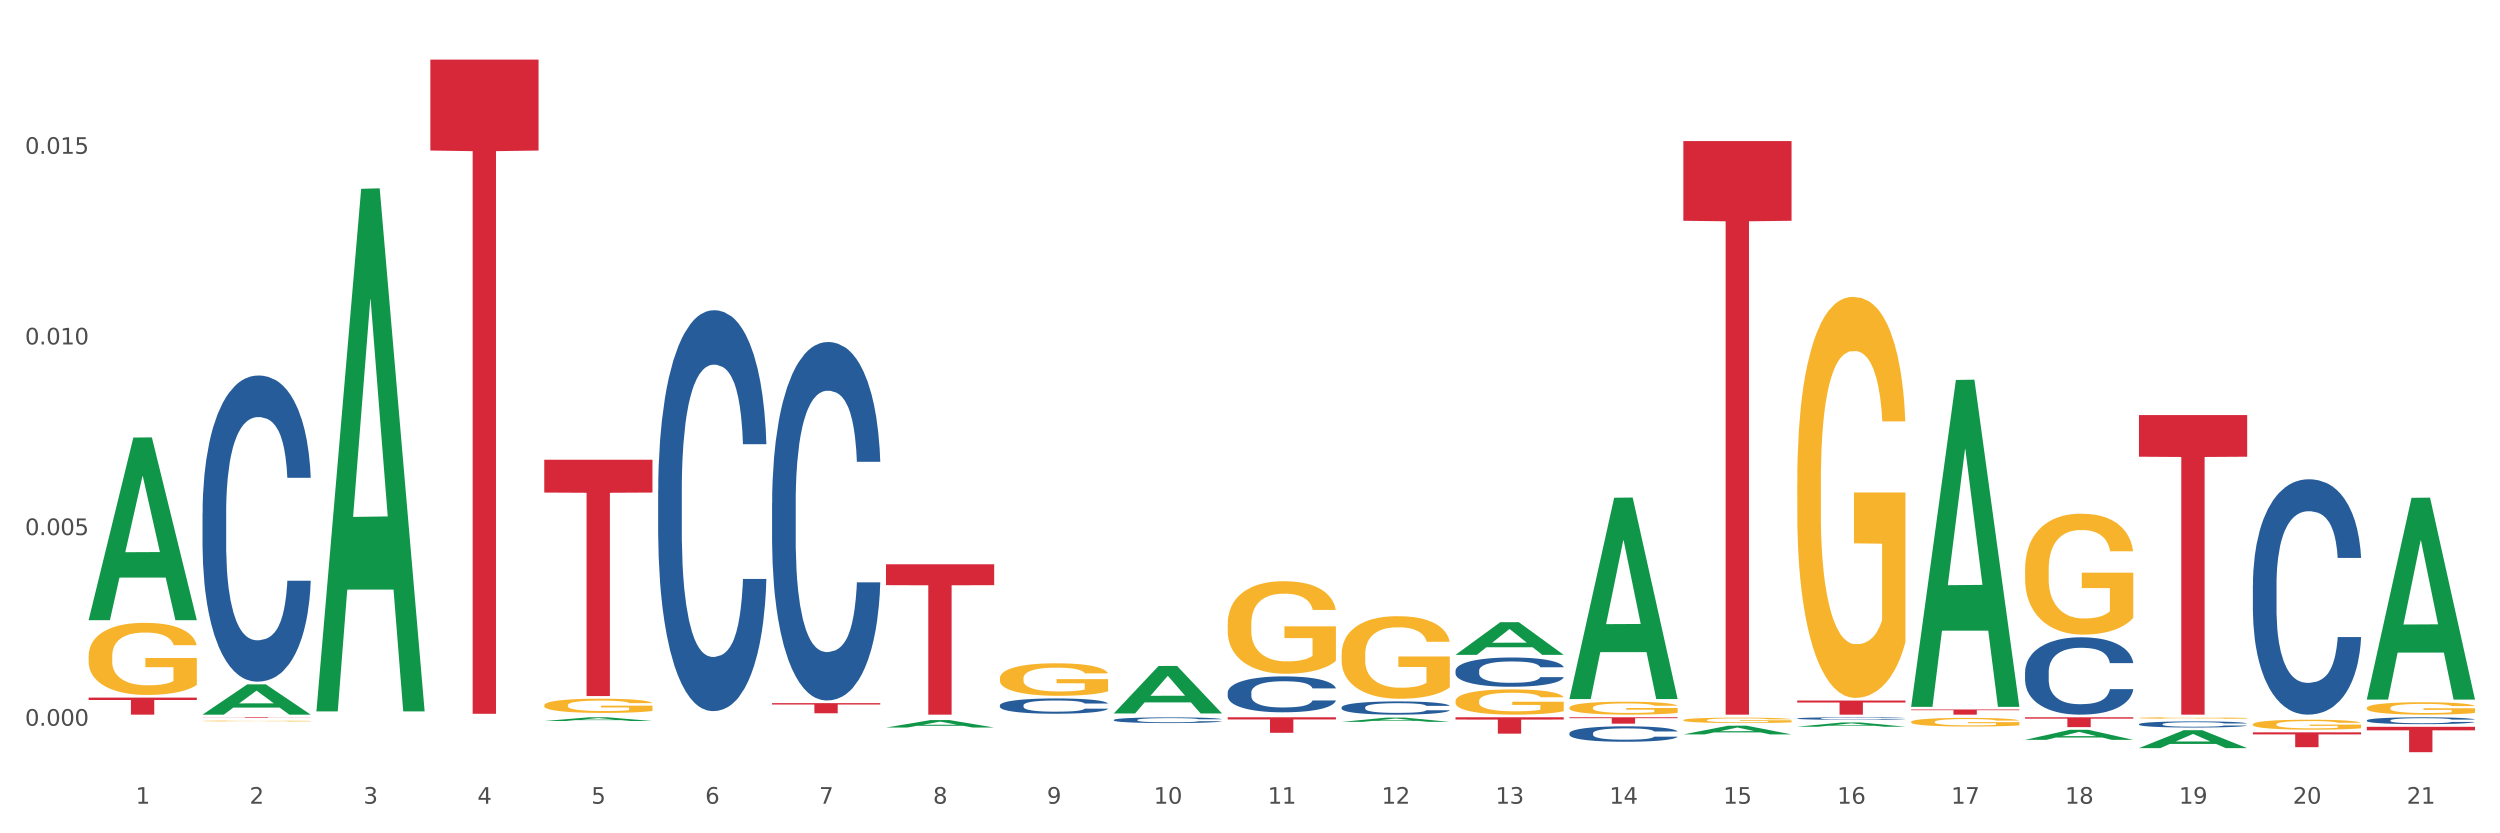 <?xml version="1.0" encoding="utf-8" standalone="no"?>
<!DOCTYPE svg PUBLIC "-//W3C//DTD SVG 1.1//EN"
  "http://www.w3.org/Graphics/SVG/1.1/DTD/svg11.dtd">
<svg xmlns:xlink="http://www.w3.org/1999/xlink" width="1080pt" height="360pt" viewBox="0 0 1080 360" xmlns="http://www.w3.org/2000/svg" version="1.1">
 <rect x="0" y="0" width="1080" height="360" fill="#333333" stroke="none"/>
 <defs>
  <style type="text/css">*{stroke-linejoin: round; stroke-linecap: butt}</style>
 </defs>
 <g id="figure_1">
  <g id="patch_1">
   <path d="M 0 360 
L 1080 360 
L 1080 0 
L 0 0 
z
" style="fill: #ffffff; stroke: #ffffff; stroke-linejoin: miter"/>
  </g>
  <g id="axes_1">
   <g id="matplotlib.axis_1">
    <g id="xtick_1">
     <g id="text_1">
      <!-- 1 -->
      <g style="fill: #4d4d4d" transform="translate(58.603 347.204) scale(0.096 -0.096)">
       <defs>
        <path id="DejaVuSans-31" d="M 794 531 
L 1825 531 
L 1825 4091 
L 703 3866 
L 703 4441 
L 1819 4666 
L 2450 4666 
L 2450 531 
L 3481 531 
L 3481 0 
L 794 0 
L 794 531 
z
" transform="scale(0.016)"/>
       </defs>
       <use xlink:href="#DejaVuSans-31"/>
      </g>
     </g>
    </g>
    <g id="xtick_2">
     <g id="text_2">
      <!-- 2 -->
      <g style="fill: #4d4d4d" transform="translate(107.811 347.204) scale(0.096 -0.096)">
       <defs>
        <path id="DejaVuSans-32" d="M 1228 531 
L 3431 531 
L 3431 0 
L 469 0 
L 469 531 
Q 828 903 1448 1529 
Q 2069 2156 2228 2338 
Q 2531 2678 2651 2914 
Q 2772 3150 2772 3378 
Q 2772 3750 2511 3984 
Q 2250 4219 1831 4219 
Q 1534 4219 1204 4116 
Q 875 4013 500 3803 
L 500 4441 
Q 881 4594 1212 4672 
Q 1544 4750 1819 4750 
Q 2544 4750 2975 4387 
Q 3406 4025 3406 3419 
Q 3406 3131 3298 2873 
Q 3191 2616 2906 2266 
Q 2828 2175 2409 1742 
Q 1991 1309 1228 531 
z
" transform="scale(0.016)"/>
       </defs>
       <use xlink:href="#DejaVuSans-32"/>
      </g>
     </g>
    </g>
    <g id="xtick_3">
     <g id="text_3">
      <!-- 3 -->
      <g style="fill: #4d4d4d" transform="translate(157.02 347.204) scale(0.096 -0.096)">
       <defs>
        <path id="DejaVuSans-33" d="M 2597 2516 
Q 3050 2419 3304 2112 
Q 3559 1806 3559 1356 
Q 3559 666 3084 287 
Q 2609 -91 1734 -91 
Q 1441 -91 1130 -33 
Q 819 25 488 141 
L 488 750 
Q 750 597 1062 519 
Q 1375 441 1716 441 
Q 2309 441 2620 675 
Q 2931 909 2931 1356 
Q 2931 1769 2642 2001 
Q 2353 2234 1838 2234 
L 1294 2234 
L 1294 2753 
L 1863 2753 
Q 2328 2753 2575 2939 
Q 2822 3125 2822 3475 
Q 2822 3834 2567 4026 
Q 2313 4219 1838 4219 
Q 1578 4219 1281 4162 
Q 984 4106 628 3988 
L 628 4550 
Q 988 4650 1302 4700 
Q 1616 4750 1894 4750 
Q 2613 4750 3031 4423 
Q 3450 4097 3450 3541 
Q 3450 3153 3228 2886 
Q 3006 2619 2597 2516 
z
" transform="scale(0.016)"/>
       </defs>
       <use xlink:href="#DejaVuSans-33"/>
      </g>
     </g>
    </g>
    <g id="xtick_4">
     <g id="text_4">
      <!-- 4 -->
      <g style="fill: #4d4d4d" transform="translate(206.228 347.204) scale(0.096 -0.096)">
       <defs>
        <path id="DejaVuSans-34" d="M 2419 4116 
L 825 1625 
L 2419 1625 
L 2419 4116 
z
M 2253 4666 
L 3047 4666 
L 3047 1625 
L 3713 1625 
L 3713 1100 
L 3047 1100 
L 3047 0 
L 2419 0 
L 2419 1100 
L 313 1100 
L 313 1709 
L 2253 4666 
z
" transform="scale(0.016)"/>
       </defs>
       <use xlink:href="#DejaVuSans-34"/>
      </g>
     </g>
    </g>
    <g id="xtick_5">
     <g id="text_5">
      <!-- 5 -->
      <g style="fill: #4d4d4d" transform="translate(255.437 347.204) scale(0.096 -0.096)">
       <defs>
        <path id="DejaVuSans-35" d="M 691 4666 
L 3169 4666 
L 3169 4134 
L 1269 4134 
L 1269 2991 
Q 1406 3038 1543 3061 
Q 1681 3084 1819 3084 
Q 2600 3084 3056 2656 
Q 3513 2228 3513 1497 
Q 3513 744 3044 326 
Q 2575 -91 1722 -91 
Q 1428 -91 1123 -41 
Q 819 9 494 109 
L 494 744 
Q 775 591 1075 516 
Q 1375 441 1709 441 
Q 2250 441 2565 725 
Q 2881 1009 2881 1497 
Q 2881 1984 2565 2268 
Q 2250 2553 1709 2553 
Q 1456 2553 1204 2497 
Q 953 2441 691 2322 
L 691 4666 
z
" transform="scale(0.016)"/>
       </defs>
       <use xlink:href="#DejaVuSans-35"/>
      </g>
     </g>
    </g>
    <g id="xtick_6">
     <g id="text_6">
      <!-- 6 -->
      <g style="fill: #4d4d4d" transform="translate(304.645 347.204) scale(0.096 -0.096)">
       <defs>
        <path id="DejaVuSans-36" d="M 2113 2584 
Q 1688 2584 1439 2293 
Q 1191 2003 1191 1497 
Q 1191 994 1439 701 
Q 1688 409 2113 409 
Q 2538 409 2786 701 
Q 3034 994 3034 1497 
Q 3034 2003 2786 2293 
Q 2538 2584 2113 2584 
z
M 3366 4563 
L 3366 3988 
Q 3128 4100 2886 4159 
Q 2644 4219 2406 4219 
Q 1781 4219 1451 3797 
Q 1122 3375 1075 2522 
Q 1259 2794 1537 2939 
Q 1816 3084 2150 3084 
Q 2853 3084 3261 2657 
Q 3669 2231 3669 1497 
Q 3669 778 3244 343 
Q 2819 -91 2113 -91 
Q 1303 -91 875 529 
Q 447 1150 447 2328 
Q 447 3434 972 4092 
Q 1497 4750 2381 4750 
Q 2619 4750 2861 4703 
Q 3103 4656 3366 4563 
z
" transform="scale(0.016)"/>
       </defs>
       <use xlink:href="#DejaVuSans-36"/>
      </g>
     </g>
    </g>
    <g id="xtick_7">
     <g id="text_7">
      <!-- 7 -->
      <g style="fill: #4d4d4d" transform="translate(353.854 347.204) scale(0.096 -0.096)">
       <defs>
        <path id="DejaVuSans-37" d="M 525 4666 
L 3525 4666 
L 3525 4397 
L 1831 0 
L 1172 0 
L 2766 4134 
L 525 4134 
L 525 4666 
z
" transform="scale(0.016)"/>
       </defs>
       <use xlink:href="#DejaVuSans-37"/>
      </g>
     </g>
    </g>
    <g id="xtick_8">
     <g id="text_8">
      <!-- 8 -->
      <g style="fill: #4d4d4d" transform="translate(403.062 347.204) scale(0.096 -0.096)">
       <defs>
        <path id="DejaVuSans-38" d="M 2034 2216 
Q 1584 2216 1326 1975 
Q 1069 1734 1069 1313 
Q 1069 891 1326 650 
Q 1584 409 2034 409 
Q 2484 409 2743 651 
Q 3003 894 3003 1313 
Q 3003 1734 2745 1975 
Q 2488 2216 2034 2216 
z
M 1403 2484 
Q 997 2584 770 2862 
Q 544 3141 544 3541 
Q 544 4100 942 4425 
Q 1341 4750 2034 4750 
Q 2731 4750 3128 4425 
Q 3525 4100 3525 3541 
Q 3525 3141 3298 2862 
Q 3072 2584 2669 2484 
Q 3125 2378 3379 2068 
Q 3634 1759 3634 1313 
Q 3634 634 3220 271 
Q 2806 -91 2034 -91 
Q 1263 -91 848 271 
Q 434 634 434 1313 
Q 434 1759 690 2068 
Q 947 2378 1403 2484 
z
M 1172 3481 
Q 1172 3119 1398 2916 
Q 1625 2713 2034 2713 
Q 2441 2713 2670 2916 
Q 2900 3119 2900 3481 
Q 2900 3844 2670 4047 
Q 2441 4250 2034 4250 
Q 1625 4250 1398 4047 
Q 1172 3844 1172 3481 
z
" transform="scale(0.016)"/>
       </defs>
       <use xlink:href="#DejaVuSans-38"/>
      </g>
     </g>
    </g>
    <g id="xtick_9">
     <g id="text_9">
      <!-- 9 -->
      <g style="fill: #4d4d4d" transform="translate(452.271 347.204) scale(0.096 -0.096)">
       <defs>
        <path id="DejaVuSans-39" d="M 703 97 
L 703 672 
Q 941 559 1184 500 
Q 1428 441 1663 441 
Q 2288 441 2617 861 
Q 2947 1281 2994 2138 
Q 2813 1869 2534 1725 
Q 2256 1581 1919 1581 
Q 1219 1581 811 2004 
Q 403 2428 403 3163 
Q 403 3881 828 4315 
Q 1253 4750 1959 4750 
Q 2769 4750 3195 4129 
Q 3622 3509 3622 2328 
Q 3622 1225 3098 567 
Q 2575 -91 1691 -91 
Q 1453 -91 1209 -44 
Q 966 3 703 97 
z
M 1959 2075 
Q 2384 2075 2632 2365 
Q 2881 2656 2881 3163 
Q 2881 3666 2632 3958 
Q 2384 4250 1959 4250 
Q 1534 4250 1286 3958 
Q 1038 3666 1038 3163 
Q 1038 2656 1286 2365 
Q 1534 2075 1959 2075 
z
" transform="scale(0.016)"/>
       </defs>
       <use xlink:href="#DejaVuSans-39"/>
      </g>
     </g>
    </g>
    <g id="xtick_10">
     <g id="text_10">
      <!-- 10 -->
      <g style="fill: #4d4d4d" transform="translate(498.425 347.204) scale(0.096 -0.096)">
       <defs>
        <path id="DejaVuSans-30" d="M 2034 4250 
Q 1547 4250 1301 3770 
Q 1056 3291 1056 2328 
Q 1056 1369 1301 889 
Q 1547 409 2034 409 
Q 2525 409 2770 889 
Q 3016 1369 3016 2328 
Q 3016 3291 2770 3770 
Q 2525 4250 2034 4250 
z
M 2034 4750 
Q 2819 4750 3233 4129 
Q 3647 3509 3647 2328 
Q 3647 1150 3233 529 
Q 2819 -91 2034 -91 
Q 1250 -91 836 529 
Q 422 1150 422 2328 
Q 422 3509 836 4129 
Q 1250 4750 2034 4750 
z
" transform="scale(0.016)"/>
       </defs>
       <use xlink:href="#DejaVuSans-31"/>
       <use xlink:href="#DejaVuSans-30" transform="translate(63.623 0)"/>
      </g>
     </g>
    </g>
    <g id="xtick_11">
     <g id="text_11">
      <!-- 11 -->
      <g style="fill: #4d4d4d" transform="translate(547.634 347.204) scale(0.096 -0.096)">
       <use xlink:href="#DejaVuSans-31"/>
       <use xlink:href="#DejaVuSans-31" transform="translate(63.623 0)"/>
      </g>
     </g>
    </g>
    <g id="xtick_12">
     <g id="text_12">
      <!-- 12 -->
      <g style="fill: #4d4d4d" transform="translate(596.842 347.204) scale(0.096 -0.096)">
       <use xlink:href="#DejaVuSans-31"/>
       <use xlink:href="#DejaVuSans-32" transform="translate(63.623 0)"/>
      </g>
     </g>
    </g>
    <g id="xtick_13">
     <g id="text_13">
      <!-- 13 -->
      <g style="fill: #4d4d4d" transform="translate(646.05 347.204) scale(0.096 -0.096)">
       <use xlink:href="#DejaVuSans-31"/>
       <use xlink:href="#DejaVuSans-33" transform="translate(63.623 0)"/>
      </g>
     </g>
    </g>
    <g id="xtick_14">
     <g id="text_14">
      <!-- 14 -->
      <g style="fill: #4d4d4d" transform="translate(695.259 347.204) scale(0.096 -0.096)">
       <use xlink:href="#DejaVuSans-31"/>
       <use xlink:href="#DejaVuSans-34" transform="translate(63.623 0)"/>
      </g>
     </g>
    </g>
    <g id="xtick_15">
     <g id="text_15">
      <!-- 15 -->
      <g style="fill: #4d4d4d" transform="translate(744.467 347.204) scale(0.096 -0.096)">
       <use xlink:href="#DejaVuSans-31"/>
       <use xlink:href="#DejaVuSans-35" transform="translate(63.623 0)"/>
      </g>
     </g>
    </g>
    <g id="xtick_16">
     <g id="text_16">
      <!-- 16 -->
      <g style="fill: #4d4d4d" transform="translate(793.676 347.204) scale(0.096 -0.096)">
       <use xlink:href="#DejaVuSans-31"/>
       <use xlink:href="#DejaVuSans-36" transform="translate(63.623 0)"/>
      </g>
     </g>
    </g>
    <g id="xtick_17">
     <g id="text_17">
      <!-- 17 -->
      <g style="fill: #4d4d4d" transform="translate(842.884 347.204) scale(0.096 -0.096)">
       <use xlink:href="#DejaVuSans-31"/>
       <use xlink:href="#DejaVuSans-37" transform="translate(63.623 0)"/>
      </g>
     </g>
    </g>
    <g id="xtick_18">
     <g id="text_18">
      <!-- 18 -->
      <g style="fill: #4d4d4d" transform="translate(892.093 347.204) scale(0.096 -0.096)">
       <use xlink:href="#DejaVuSans-31"/>
       <use xlink:href="#DejaVuSans-38" transform="translate(63.623 0)"/>
      </g>
     </g>
    </g>
    <g id="xtick_19">
     <g id="text_19">
      <!-- 19 -->
      <g style="fill: #4d4d4d" transform="translate(941.301 347.204) scale(0.096 -0.096)">
       <use xlink:href="#DejaVuSans-31"/>
       <use xlink:href="#DejaVuSans-39" transform="translate(63.623 0)"/>
      </g>
     </g>
    </g>
    <g id="xtick_20">
     <g id="text_20">
      <!-- 20 -->
      <g style="fill: #4d4d4d" transform="translate(990.51 347.204) scale(0.096 -0.096)">
       <use xlink:href="#DejaVuSans-32"/>
       <use xlink:href="#DejaVuSans-30" transform="translate(63.623 0)"/>
      </g>
     </g>
    </g>
    <g id="xtick_21">
     <g id="text_21">
      <!-- 21 -->
      <g style="fill: #4d4d4d" transform="translate(1039.718 347.204) scale(0.096 -0.096)">
       <use xlink:href="#DejaVuSans-32"/>
       <use xlink:href="#DejaVuSans-31" transform="translate(63.623 0)"/>
      </g>
     </g>
    </g>
    <g id="xtick_22"/>
    <g id="xtick_23"/>
    <g id="xtick_24"/>
    <g id="xtick_25"/>
    <g id="xtick_26"/>
    <g id="xtick_27"/>
    <g id="xtick_28"/>
    <g id="xtick_29"/>
    <g id="xtick_30"/>
    <g id="xtick_31"/>
    <g id="xtick_32"/>
    <g id="xtick_33"/>
    <g id="xtick_34"/>
    <g id="xtick_35"/>
    <g id="xtick_36"/>
    <g id="xtick_37"/>
    <g id="xtick_38"/>
    <g id="xtick_39"/>
    <g id="xtick_40"/>
    <g id="xtick_41"/>
   </g>
   <g id="matplotlib.axis_2">
    <g id="ytick_1">
     <g id="text_22">
      <!-- 0.000 -->
      <g style="fill: #4d4d4d" transform="translate(10.8 313.516) scale(0.096 -0.096)">
       <defs>
        <path id="DejaVuSans-2e" d="M 684 794 
L 1344 794 
L 1344 0 
L 684 0 
L 684 794 
z
" transform="scale(0.016)"/>
       </defs>
       <use xlink:href="#DejaVuSans-30"/>
       <use xlink:href="#DejaVuSans-2e" transform="translate(63.623 0)"/>
       <use xlink:href="#DejaVuSans-30" transform="translate(95.41 0)"/>
       <use xlink:href="#DejaVuSans-30" transform="translate(159.033 0)"/>
       <use xlink:href="#DejaVuSans-30" transform="translate(222.656 0)"/>
      </g>
     </g>
    </g>
    <g id="ytick_2">
     <g id="text_23">
      <!-- 0.005 -->
      <g style="fill: #4d4d4d" transform="translate(10.8 231.158) scale(0.096 -0.096)">
       <use xlink:href="#DejaVuSans-30"/>
       <use xlink:href="#DejaVuSans-2e" transform="translate(63.623 0)"/>
       <use xlink:href="#DejaVuSans-30" transform="translate(95.41 0)"/>
       <use xlink:href="#DejaVuSans-30" transform="translate(159.033 0)"/>
       <use xlink:href="#DejaVuSans-35" transform="translate(222.656 0)"/>
      </g>
     </g>
    </g>
    <g id="ytick_3">
     <g id="text_24">
      <!-- 0.010 -->
      <g style="fill: #4d4d4d" transform="translate(10.8 148.801) scale(0.096 -0.096)">
       <use xlink:href="#DejaVuSans-30"/>
       <use xlink:href="#DejaVuSans-2e" transform="translate(63.623 0)"/>
       <use xlink:href="#DejaVuSans-30" transform="translate(95.41 0)"/>
       <use xlink:href="#DejaVuSans-31" transform="translate(159.033 0)"/>
       <use xlink:href="#DejaVuSans-30" transform="translate(222.656 0)"/>
      </g>
     </g>
    </g>
    <g id="ytick_4">
     <g id="text_25">
      <!-- 0.015 -->
      <g style="fill: #4d4d4d" transform="translate(10.8 66.444) scale(0.096 -0.096)">
       <use xlink:href="#DejaVuSans-30"/>
       <use xlink:href="#DejaVuSans-2e" transform="translate(63.623 0)"/>
       <use xlink:href="#DejaVuSans-30" transform="translate(95.41 0)"/>
       <use xlink:href="#DejaVuSans-31" transform="translate(159.033 0)"/>
       <use xlink:href="#DejaVuSans-35" transform="translate(222.656 0)"/>
      </g>
     </g>
    </g>
    <g id="ytick_5"/>
    <g id="ytick_6"/>
    <g id="ytick_7"/>
    <g id="ytick_8"/>
   </g>
   <g id="PolyCollection_1">
    <path d="M 38.283 267.777 
L 38.331 267.703 
L 57.609 189.02 
L 65.609 188.946 
L 85.031 267.926 
L 75.778 267.926 
L 71.585 249.534 
L 51.681 249.534 
L 51.536 249.831 
L 47.488 267.926 
L 38.283 267.926 
L 38.283 267.777 
L 54.187 238.558 
L 69.079 238.484 
L 61.705 205.78 
L 61.609 205.631 
L 61.512 205.854 
L 54.139 238.484 
L 54.187 238.558 
L 38.283 267.777 
z
" clip-path="url(#pe5898ef3ed)" style="fill: #109648"/>
    <path d="M 481.159 311.009 
L 481.214 311.007 
L 481.214 310.944 
L 481.38 310.858 
L 481.988 310.701 
L 482.762 310.581 
L 484.088 310.442 
L 484.806 310.383 
L 485.745 310.318 
L 487.679 310.212 
L 489.89 310.122 
L 491.437 310.073 
L 492.597 310.041 
L 495.194 309.985 
L 496.686 309.96 
L 498.234 309.94 
L 499.56 309.926 
L 501.77 309.911 
L 503.538 309.904 
L 505.583 309.902 
L 507.296 309.904 
L 509.562 309.913 
L 512.877 309.94 
L 514.148 309.956 
L 515.861 309.983 
L 517.629 310.019 
L 519.066 310.055 
L 520.724 310.106 
L 522.437 310.174 
L 524.094 310.259 
L 525.255 310.338 
L 526.194 310.421 
L 527.023 310.523 
L 527.631 310.633 
L 527.907 310.725 
L 517.795 310.725 
L 517.519 310.642 
L 516.966 310.552 
L 516.413 310.491 
L 515.806 310.442 
L 514.866 310.385 
L 514.037 310.349 
L 512.656 310.307 
L 511.385 310.28 
L 510.335 310.264 
L 509.064 310.25 
L 506.357 310.237 
L 504.423 310.237 
L 503.207 310.241 
L 501.715 310.253 
L 500.444 310.268 
L 498.952 310.295 
L 497.792 310.325 
L 496.631 310.363 
L 495.968 310.39 
L 494.973 310.439 
L 494.31 310.48 
L 493.426 310.55 
L 492.929 310.599 
L 492.045 310.728 
L 491.658 310.822 
L 491.492 310.887 
L 491.382 310.959 
L 491.382 311.31 
L 491.713 311.468 
L 491.99 311.535 
L 492.432 311.612 
L 493.26 311.711 
L 494.476 311.808 
L 495.747 311.877 
L 496.797 311.92 
L 497.792 311.952 
L 498.786 311.976 
L 500.002 311.999 
L 500.997 312.012 
L 502.489 312.026 
L 504.257 312.033 
L 505.638 312.033 
L 508.456 312.021 
L 509.727 312.01 
L 510.943 311.994 
L 512.269 311.97 
L 513.319 311.943 
L 513.927 311.922 
L 514.922 311.88 
L 515.695 311.835 
L 516.358 311.783 
L 516.8 311.738 
L 517.298 311.67 
L 517.684 311.594 
L 517.795 311.553 
L 527.907 311.553 
L 527.686 311.634 
L 527.299 311.713 
L 526.526 311.819 
L 525.918 311.88 
L 524.978 311.954 
L 523.984 312.017 
L 522.602 312.087 
L 521.331 312.138 
L 520.005 312.183 
L 518.569 312.224 
L 515.971 312.28 
L 515.032 312.296 
L 513.043 312.323 
L 511.496 312.339 
L 509.23 312.354 
L 506.909 312.363 
L 504.478 312.366 
L 502.323 312.361 
L 499.947 312.348 
L 498.455 312.334 
L 496.797 312.314 
L 494.863 312.282 
L 493.039 312.244 
L 491.326 312.199 
L 489.724 312.147 
L 488.232 312.089 
L 486.298 311.992 
L 484.861 311.898 
L 483.811 311.81 
L 483.093 311.736 
L 482.375 311.641 
L 481.988 311.576 
L 481.38 311.418 
L 481.159 311.272 
L 481.159 311.009 
z
" clip-path="url(#pe5898ef3ed)" style="fill: #255c99"/>
    <path d="M 431.951 304.694 
L 432.006 304.688 
L 432.006 304.519 
L 432.172 304.29 
L 432.779 303.868 
L 433.553 303.548 
L 434.879 303.174 
L 435.598 303.017 
L 436.537 302.843 
L 438.471 302.559 
L 440.681 302.318 
L 442.229 302.185 
L 443.389 302.101 
L 445.986 301.95 
L 447.478 301.884 
L 449.025 301.83 
L 450.351 301.793 
L 452.562 301.751 
L 454.33 301.733 
L 456.374 301.727 
L 458.087 301.733 
L 460.353 301.757 
L 463.669 301.83 
L 464.939 301.872 
L 466.652 301.944 
L 468.421 302.041 
L 469.857 302.137 
L 471.515 302.276 
L 473.228 302.457 
L 474.886 302.686 
L 476.046 302.897 
L 476.986 303.12 
L 477.814 303.391 
L 478.422 303.687 
L 478.699 303.934 
L 468.586 303.934 
L 468.31 303.711 
L 467.758 303.47 
L 467.205 303.307 
L 466.597 303.174 
L 465.658 303.023 
L 464.829 302.927 
L 463.447 302.812 
L 462.177 302.74 
L 461.127 302.698 
L 459.856 302.662 
L 457.148 302.625 
L 455.214 302.625 
L 453.998 302.638 
L 452.506 302.668 
L 451.236 302.71 
L 449.744 302.782 
L 448.583 302.861 
L 447.423 302.963 
L 446.76 303.035 
L 445.765 303.168 
L 445.102 303.277 
L 444.218 303.464 
L 443.72 303.596 
L 442.836 303.94 
L 442.45 304.193 
L 442.284 304.368 
L 442.173 304.561 
L 442.173 305.502 
L 442.505 305.924 
L 442.781 306.105 
L 443.223 306.31 
L 444.052 306.575 
L 445.268 306.834 
L 446.539 307.021 
L 447.589 307.136 
L 448.583 307.22 
L 449.578 307.286 
L 450.793 307.347 
L 451.788 307.383 
L 453.28 307.419 
L 455.048 307.437 
L 456.43 307.437 
L 459.248 307.407 
L 460.519 307.377 
L 461.734 307.335 
L 463.061 307.268 
L 464.111 307.196 
L 464.718 307.142 
L 465.713 307.027 
L 466.487 306.907 
L 467.15 306.768 
L 467.592 306.647 
L 468.089 306.466 
L 468.476 306.261 
L 468.586 306.153 
L 478.699 306.153 
L 478.478 306.37 
L 478.091 306.581 
L 477.317 306.864 
L 476.709 307.027 
L 475.77 307.226 
L 474.775 307.395 
L 473.394 307.582 
L 472.123 307.721 
L 470.797 307.841 
L 469.36 307.95 
L 466.763 308.1 
L 465.824 308.143 
L 463.834 308.215 
L 462.287 308.257 
L 460.022 308.299 
L 457.701 308.324 
L 455.269 308.33 
L 453.114 308.318 
L 450.738 308.281 
L 449.246 308.245 
L 447.589 308.191 
L 445.655 308.107 
L 443.831 308.004 
L 442.118 307.883 
L 440.516 307.745 
L 439.024 307.588 
L 437.09 307.329 
L 435.653 307.075 
L 434.603 306.84 
L 433.885 306.641 
L 433.166 306.388 
L 432.779 306.213 
L 432.172 305.791 
L 431.951 305.399 
L 431.951 304.694 
z
" clip-path="url(#pe5898ef3ed)" style="fill: #255c99"/>
    <path d="M 333.534 217.331 
L 333.589 217.189 
L 333.589 213.229 
L 333.755 207.855 
L 334.363 197.954 
L 335.136 190.458 
L 336.462 181.69 
L 337.181 178.012 
L 338.12 173.911 
L 340.054 167.263 
L 342.264 161.606 
L 343.812 158.495 
L 344.972 156.515 
L 347.569 152.979 
L 349.061 151.423 
L 350.608 150.15 
L 351.935 149.301 
L 354.145 148.311 
L 355.913 147.887 
L 357.958 147.746 
L 359.671 147.887 
L 361.936 148.453 
L 365.252 150.15 
L 366.523 151.14 
L 368.236 152.837 
L 370.004 155.1 
L 371.44 157.363 
L 373.098 160.616 
L 374.811 164.859 
L 376.469 170.234 
L 377.629 175.184 
L 378.569 180.417 
L 379.398 186.781 
L 380.005 193.711 
L 380.282 199.51 
L 370.17 199.51 
L 369.893 194.277 
L 369.341 188.62 
L 368.788 184.801 
L 368.18 181.69 
L 367.241 178.154 
L 366.412 175.891 
L 365.031 173.204 
L 363.76 171.506 
L 362.71 170.516 
L 361.439 169.668 
L 358.731 168.819 
L 356.797 168.819 
L 355.582 169.102 
L 354.09 169.809 
L 352.819 170.799 
L 351.327 172.496 
L 350.166 174.335 
L 349.006 176.739 
L 348.343 178.437 
L 347.348 181.548 
L 346.685 184.094 
L 345.801 188.478 
L 345.304 191.59 
L 344.419 199.652 
L 344.033 205.592 
L 343.867 209.693 
L 343.756 214.219 
L 343.756 236.283 
L 344.088 246.183 
L 344.364 250.426 
L 344.806 255.235 
L 345.635 261.458 
L 346.851 267.539 
L 348.122 271.924 
L 349.172 274.611 
L 350.166 276.591 
L 351.161 278.147 
L 352.377 279.561 
L 353.371 280.41 
L 354.863 281.258 
L 356.631 281.683 
L 358.013 281.683 
L 360.831 280.975 
L 362.102 280.268 
L 363.318 279.278 
L 364.644 277.723 
L 365.694 276.025 
L 366.302 274.752 
L 367.296 272.065 
L 368.07 269.237 
L 368.733 265.984 
L 369.175 263.155 
L 369.672 258.912 
L 370.059 254.103 
L 370.17 251.557 
L 380.282 251.557 
L 380.061 256.649 
L 379.674 261.599 
L 378.9 268.247 
L 378.292 272.065 
L 377.353 276.732 
L 376.358 280.693 
L 374.977 285.077 
L 373.706 288.33 
L 372.38 291.159 
L 370.943 293.704 
L 368.346 297.24 
L 367.407 298.23 
L 365.417 299.927 
L 363.87 300.918 
L 361.605 301.908 
L 359.284 302.473 
L 356.852 302.615 
L 354.697 302.332 
L 352.321 301.483 
L 350.829 300.635 
L 349.172 299.362 
L 347.238 297.382 
L 345.414 294.977 
L 343.701 292.149 
L 342.099 288.896 
L 340.607 285.218 
L 338.673 279.137 
L 337.236 273.197 
L 336.186 267.681 
L 335.468 263.014 
L 334.749 257.073 
L 334.363 252.972 
L 333.755 243.071 
L 333.534 233.878 
L 333.534 217.331 
z
" clip-path="url(#pe5898ef3ed)" style="fill: #255c99"/>
    <path d="M 284.325 211.832 
L 284.381 211.674 
L 284.381 207.245 
L 284.546 201.234 
L 285.154 190.161 
L 285.928 181.778 
L 287.254 171.971 
L 287.972 167.858 
L 288.912 163.271 
L 290.846 155.836 
L 293.056 149.509 
L 294.603 146.029 
L 295.764 143.815 
L 298.361 139.86 
L 299.853 138.12 
L 301.4 136.697 
L 302.726 135.748 
L 304.936 134.64 
L 306.705 134.166 
L 308.749 134.008 
L 310.462 134.166 
L 312.728 134.798 
L 316.043 136.697 
L 317.314 137.804 
L 319.027 139.702 
L 320.795 142.233 
L 322.232 144.764 
L 323.89 148.402 
L 325.603 153.147 
L 327.26 159.158 
L 328.421 164.694 
L 329.36 170.547 
L 330.189 177.665 
L 330.797 185.416 
L 331.073 191.901 
L 320.961 191.901 
L 320.685 186.049 
L 320.132 179.721 
L 319.58 175.451 
L 318.972 171.971 
L 318.032 168.016 
L 317.204 165.485 
L 315.822 162.48 
L 314.551 160.582 
L 313.501 159.474 
L 312.23 158.525 
L 309.523 157.576 
L 307.589 157.576 
L 306.373 157.893 
L 304.881 158.684 
L 303.61 159.791 
L 302.118 161.689 
L 300.958 163.745 
L 299.797 166.434 
L 299.134 168.332 
L 298.14 171.812 
L 297.477 174.66 
L 296.592 179.563 
L 296.095 183.043 
L 295.211 192.059 
L 294.824 198.703 
L 294.658 203.29 
L 294.548 208.352 
L 294.548 233.028 
L 294.879 244.1 
L 295.156 248.846 
L 295.598 254.224 
L 296.427 261.184 
L 297.642 267.985 
L 298.913 272.889 
L 299.963 275.894 
L 300.958 278.109 
L 301.952 279.849 
L 303.168 281.431 
L 304.163 282.38 
L 305.655 283.329 
L 307.423 283.803 
L 308.804 283.803 
L 311.623 283.012 
L 312.893 282.222 
L 314.109 281.114 
L 315.435 279.374 
L 316.485 277.476 
L 317.093 276.053 
L 318.088 273.047 
L 318.861 269.884 
L 319.524 266.245 
L 319.966 263.082 
L 320.464 258.336 
L 320.851 252.958 
L 320.961 250.111 
L 331.073 250.111 
L 330.852 255.806 
L 330.465 261.342 
L 329.692 268.776 
L 329.084 273.047 
L 328.145 278.267 
L 327.15 282.696 
L 325.769 287.6 
L 324.498 291.238 
L 323.171 294.401 
L 321.735 297.249 
L 319.138 301.203 
L 318.198 302.31 
L 316.209 304.208 
L 314.662 305.316 
L 312.396 306.423 
L 310.075 307.056 
L 307.644 307.214 
L 305.489 306.897 
L 303.113 305.948 
L 301.621 304.999 
L 299.963 303.576 
L 298.029 301.361 
L 296.206 298.672 
L 294.493 295.509 
L 292.89 291.87 
L 291.398 287.758 
L 289.464 280.956 
L 288.028 274.313 
L 286.978 268.144 
L 286.259 262.924 
L 285.541 256.28 
L 285.154 251.693 
L 284.546 240.62 
L 284.325 230.339 
L 284.325 211.832 
z
" clip-path="url(#pe5898ef3ed)" style="fill: #255c99"/>
    <path d="M 87.491 221.644 
L 87.547 221.523 
L 87.547 218.14 
L 87.712 213.55 
L 88.32 205.094 
L 89.094 198.692 
L 90.42 191.202 
L 91.138 188.062 
L 92.078 184.559 
L 94.012 178.881 
L 96.222 174.049 
L 97.769 171.392 
L 98.93 169.7 
L 101.527 166.68 
L 103.019 165.352 
L 104.566 164.264 
L 105.892 163.54 
L 108.103 162.694 
L 109.871 162.332 
L 111.915 162.211 
L 113.628 162.332 
L 115.894 162.815 
L 119.209 164.264 
L 120.48 165.11 
L 122.193 166.56 
L 123.962 168.492 
L 125.398 170.425 
L 127.056 173.204 
L 128.769 176.827 
L 130.427 181.418 
L 131.587 185.646 
L 132.526 190.115 
L 133.355 195.551 
L 133.963 201.47 
L 134.239 206.423 
L 124.127 206.423 
L 123.851 201.953 
L 123.298 197.122 
L 122.746 193.86 
L 122.138 191.202 
L 121.199 188.182 
L 120.37 186.25 
L 118.988 183.955 
L 117.717 182.505 
L 116.668 181.659 
L 115.397 180.935 
L 112.689 180.21 
L 110.755 180.21 
L 109.539 180.451 
L 108.047 181.055 
L 106.776 181.901 
L 105.284 183.351 
L 104.124 184.921 
L 102.964 186.974 
L 102.301 188.424 
L 101.306 191.082 
L 100.643 193.256 
L 99.759 197.001 
L 99.261 199.658 
L 98.377 206.544 
L 97.99 211.617 
L 97.825 215.12 
L 97.714 218.986 
L 97.714 237.83 
L 98.046 246.286 
L 98.322 249.91 
L 98.764 254.017 
L 99.593 259.333 
L 100.809 264.527 
L 102.079 268.272 
L 103.129 270.567 
L 104.124 272.258 
L 105.119 273.587 
L 106.334 274.795 
L 107.329 275.519 
L 108.821 276.244 
L 110.589 276.607 
L 111.971 276.607 
L 114.789 276.003 
L 116.06 275.399 
L 117.275 274.553 
L 118.602 273.224 
L 119.651 271.775 
L 120.259 270.688 
L 121.254 268.392 
L 122.028 265.976 
L 122.691 263.198 
L 123.133 260.782 
L 123.63 257.158 
L 124.017 253.051 
L 124.127 250.877 
L 134.239 250.877 
L 134.018 255.225 
L 133.632 259.453 
L 132.858 265.131 
L 132.25 268.392 
L 131.311 272.379 
L 130.316 275.761 
L 128.935 279.506 
L 127.664 282.284 
L 126.338 284.7 
L 124.901 286.874 
L 122.304 289.894 
L 121.364 290.74 
L 119.375 292.19 
L 117.828 293.035 
L 115.562 293.881 
L 113.242 294.364 
L 110.81 294.485 
L 108.655 294.243 
L 106.279 293.518 
L 104.787 292.794 
L 103.129 291.706 
L 101.195 290.015 
L 99.372 287.962 
L 97.659 285.546 
L 96.056 282.767 
L 94.564 279.627 
L 92.63 274.432 
L 91.194 269.359 
L 90.144 264.648 
L 89.425 260.661 
L 88.707 255.588 
L 88.32 252.085 
L 87.712 243.629 
L 87.491 235.777 
L 87.491 221.644 
z
" clip-path="url(#pe5898ef3ed)" style="fill: #255c99"/>
    <path d="M 38.283 301.364 
L 85.031 301.364 
L 85.031 302.388 
L 66.642 302.395 
L 66.642 308.732 
L 56.561 308.732 
L 56.561 302.395 
L 38.283 302.388 
L 38.283 301.371 
L 38.283 301.364 
z
" clip-path="url(#pe5898ef3ed)" style="fill: #d62839"/>
    <path d="M 87.491 309.868 
L 134.239 309.868 
L 134.239 309.908 
L 115.85 309.909 
L 115.85 310.156 
L 105.77 310.156 
L 105.77 309.909 
L 87.491 309.908 
L 87.491 309.869 
L 87.491 309.868 
z
" clip-path="url(#pe5898ef3ed)" style="fill: #d62839"/>
    <path d="M 185.908 25.759 
L 232.656 25.759 
L 232.656 65.032 
L 214.267 65.297 
L 214.267 308.36 
L 204.187 308.36 
L 204.187 65.297 
L 185.908 65.032 
L 185.908 26.025 
L 185.908 25.759 
z
" clip-path="url(#pe5898ef3ed)" style="fill: #d62839"/>
    <path d="M 235.117 198.596 
L 281.865 198.596 
L 281.865 212.785 
L 263.476 212.881 
L 263.476 300.699 
L 253.395 300.699 
L 253.395 212.881 
L 235.117 212.785 
L 235.117 198.692 
L 235.117 198.596 
z
" clip-path="url(#pe5898ef3ed)" style="fill: #d62839"/>
    <path d="M 333.534 303.751 
L 380.282 303.751 
L 380.282 304.361 
L 361.893 304.365 
L 361.893 308.142 
L 351.812 308.142 
L 351.812 304.365 
L 333.534 304.361 
L 333.534 303.755 
L 333.534 303.751 
z
" clip-path="url(#pe5898ef3ed)" style="fill: #d62839"/>
    <path d="M 382.742 243.758 
L 429.49 243.758 
L 429.49 252.787 
L 411.101 252.848 
L 411.101 308.732 
L 401.02 308.732 
L 401.02 252.848 
L 382.742 252.787 
L 382.742 243.819 
L 382.742 243.758 
z
" clip-path="url(#pe5898ef3ed)" style="fill: #d62839"/>
    <path d="M 530.367 309.868 
L 577.116 309.868 
L 577.116 310.799 
L 558.726 310.805 
L 558.726 316.563 
L 548.646 316.563 
L 548.646 310.805 
L 530.367 310.799 
L 530.367 309.875 
L 530.367 309.868 
z
" clip-path="url(#pe5898ef3ed)" style="fill: #d62839"/>
    <path d="M 628.784 309.868 
L 675.532 309.868 
L 675.532 310.851 
L 657.143 310.858 
L 657.143 316.941 
L 647.063 316.941 
L 647.063 310.858 
L 628.784 310.851 
L 628.784 309.875 
L 628.784 309.868 
z
" clip-path="url(#pe5898ef3ed)" style="fill: #d62839"/>
    <path d="M 38.283 283.464 
L 38.338 283.435 
L 38.338 282.41 
L 38.449 281.528 
L 39.001 279.394 
L 39.828 277.629 
L 40.436 276.69 
L 41.043 275.921 
L 41.76 275.153 
L 42.643 274.356 
L 44.244 273.189 
L 45.237 272.591 
L 46.451 271.965 
L 48.659 271.054 
L 50.26 270.542 
L 51.916 270.115 
L 54.62 269.603 
L 56.386 269.375 
L 58.263 269.204 
L 60.526 269.09 
L 62.237 269.062 
L 65.99 269.147 
L 69.191 269.404 
L 70.736 269.603 
L 72.723 269.944 
L 73.772 270.172 
L 75.483 270.627 
L 77.249 271.225 
L 78.463 271.737 
L 80.284 272.705 
L 81.664 273.673 
L 82.934 274.868 
L 83.596 275.694 
L 84.093 276.462 
L 84.534 277.344 
L 84.976 278.739 
L 75.041 278.739 
L 74.655 277.743 
L 74.048 276.804 
L 73.165 275.893 
L 72.392 275.324 
L 71.067 274.612 
L 69.853 274.157 
L 68.584 273.815 
L 67.038 273.53 
L 65.824 273.388 
L 64.113 273.274 
L 60.746 273.303 
L 58.483 273.53 
L 56.938 273.815 
L 55.945 274.071 
L 55.062 274.356 
L 54.068 274.754 
L 52.909 275.352 
L 52.081 275.893 
L 51.253 276.576 
L 50.591 277.259 
L 49.984 278.056 
L 49.487 278.91 
L 49.101 279.792 
L 48.77 280.874 
L 48.494 282.667 
L 48.494 286.566 
L 48.604 287.448 
L 48.88 288.615 
L 49.211 289.497 
L 49.763 290.55 
L 50.26 291.262 
L 51.198 292.287 
L 52.247 293.14 
L 53.075 293.681 
L 53.902 294.137 
L 55.337 294.763 
L 56.938 295.275 
L 58.318 295.588 
L 60.194 295.873 
L 61.464 295.987 
L 62.568 296.043 
L 65.272 296.043 
L 67.204 295.958 
L 69.356 295.759 
L 71.012 295.503 
L 72.392 295.19 
L 73.937 294.677 
L 74.931 294.193 
L 74.931 288.245 
L 62.788 288.217 
L 62.788 284.26 
L 85.031 284.26 
L 85.031 295.873 
L 84.093 296.47 
L 83.044 297.011 
L 81.94 297.495 
L 80.284 298.093 
L 78.298 298.662 
L 76.531 299.06 
L 74.655 299.402 
L 72.447 299.715 
L 69.577 300 
L 67.811 300.113 
L 65.603 300.199 
L 63.009 300.227 
L 60.746 300.17 
L 58.539 300.028 
L 56.221 299.772 
L 53.958 299.402 
L 52.247 299.032 
L 50.536 298.577 
L 48.714 297.979 
L 47.279 297.41 
L 46.176 296.897 
L 44.961 296.243 
L 43.637 295.389 
L 42.643 294.62 
L 41.76 293.823 
L 40.822 292.799 
L 40.16 291.917 
L 39.497 290.807 
L 39.111 289.981 
L 38.669 288.7 
L 38.338 286.907 
L 38.283 283.464 
z
" clip-path="url(#pe5898ef3ed)" style="fill: #f7b32b"/>
    <path d="M 727.201 60.936 
L 773.949 60.936 
L 773.949 95.372 
L 755.56 95.604 
L 755.56 308.732 
L 745.48 308.732 
L 745.48 95.604 
L 727.201 95.372 
L 727.201 61.169 
L 727.201 60.936 
z
" clip-path="url(#pe5898ef3ed)" style="fill: #d62839"/>
    <path d="M 776.41 302.638 
L 823.158 302.638 
L 823.158 303.485 
L 804.769 303.491 
L 804.769 308.732 
L 794.688 308.732 
L 794.688 303.491 
L 776.41 303.485 
L 776.41 302.644 
L 776.41 302.638 
z
" clip-path="url(#pe5898ef3ed)" style="fill: #d62839"/>
    <path d="M 825.618 306.494 
L 872.366 306.494 
L 872.366 306.805 
L 853.977 306.807 
L 853.977 308.732 
L 843.896 308.732 
L 843.896 306.807 
L 825.618 306.805 
L 825.618 306.496 
L 825.618 306.494 
z
" clip-path="url(#pe5898ef3ed)" style="fill: #d62839"/>
    <path d="M 874.827 309.868 
L 921.575 309.868 
L 921.575 310.461 
L 903.186 310.465 
L 903.186 314.131 
L 893.105 314.131 
L 893.105 310.465 
L 874.827 310.461 
L 874.827 309.872 
L 874.827 309.868 
z
" clip-path="url(#pe5898ef3ed)" style="fill: #d62839"/>
    <path d="M 924.035 179.309 
L 970.783 179.309 
L 970.783 197.295 
L 952.394 197.416 
L 952.394 308.732 
L 942.313 308.732 
L 942.313 197.416 
L 924.035 197.295 
L 924.035 179.431 
L 924.035 179.309 
z
" clip-path="url(#pe5898ef3ed)" style="fill: #d62839"/>
    <path d="M 530.367 299.171 
L 530.423 299.157 
L 530.423 298.76 
L 530.589 298.221 
L 531.196 297.229 
L 531.97 296.478 
L 533.296 295.599 
L 534.014 295.231 
L 534.954 294.819 
L 536.888 294.153 
L 539.098 293.586 
L 540.645 293.274 
L 541.806 293.076 
L 544.403 292.722 
L 545.895 292.566 
L 547.442 292.438 
L 548.768 292.353 
L 550.979 292.254 
L 552.747 292.211 
L 554.791 292.197 
L 556.504 292.211 
L 558.77 292.268 
L 562.085 292.438 
L 563.356 292.537 
L 565.069 292.707 
L 566.838 292.934 
L 568.274 293.161 
L 569.932 293.487 
L 571.645 293.912 
L 573.303 294.451 
L 574.463 294.947 
L 575.403 295.472 
L 576.231 296.109 
L 576.839 296.804 
L 577.116 297.385 
L 567.003 297.385 
L 566.727 296.861 
L 566.174 296.294 
L 565.622 295.911 
L 565.014 295.599 
L 564.075 295.245 
L 563.246 295.018 
L 561.864 294.749 
L 560.593 294.579 
L 559.544 294.479 
L 558.273 294.394 
L 555.565 294.309 
L 553.631 294.309 
L 552.415 294.338 
L 550.923 294.408 
L 549.652 294.508 
L 548.16 294.678 
L 547 294.862 
L 545.84 295.103 
L 545.177 295.273 
L 544.182 295.585 
L 543.519 295.84 
L 542.635 296.279 
L 542.137 296.591 
L 541.253 297.399 
L 540.866 297.995 
L 540.701 298.406 
L 540.59 298.859 
L 540.59 301.071 
L 540.922 302.063 
L 541.198 302.488 
L 541.64 302.97 
L 542.469 303.594 
L 543.685 304.203 
L 544.956 304.643 
L 546.005 304.912 
L 547 305.11 
L 547.995 305.266 
L 549.21 305.408 
L 550.205 305.493 
L 551.697 305.578 
L 553.465 305.621 
L 554.847 305.621 
L 557.665 305.55 
L 558.936 305.479 
L 560.151 305.38 
L 561.478 305.224 
L 562.527 305.054 
L 563.135 304.926 
L 564.13 304.657 
L 564.904 304.373 
L 565.567 304.047 
L 566.009 303.764 
L 566.506 303.338 
L 566.893 302.857 
L 567.003 302.601 
L 577.116 302.601 
L 576.894 303.112 
L 576.508 303.608 
L 575.734 304.274 
L 575.126 304.657 
L 574.187 305.124 
L 573.192 305.521 
L 571.811 305.961 
L 570.54 306.287 
L 569.214 306.57 
L 567.777 306.825 
L 565.18 307.18 
L 564.24 307.279 
L 562.251 307.449 
L 560.704 307.548 
L 558.438 307.648 
L 556.118 307.704 
L 553.686 307.718 
L 551.531 307.69 
L 549.155 307.605 
L 547.663 307.52 
L 546.005 307.392 
L 544.071 307.194 
L 542.248 306.953 
L 540.535 306.669 
L 538.932 306.343 
L 537.44 305.975 
L 535.506 305.365 
L 534.07 304.77 
L 533.02 304.217 
L 532.302 303.75 
L 531.583 303.154 
L 531.196 302.743 
L 530.589 301.751 
L 530.367 300.83 
L 530.367 299.171 
z
" clip-path="url(#pe5898ef3ed)" style="fill: #255c99"/>
    <path d="M 973.244 316.356 
L 1019.992 316.356 
L 1019.992 317.248 
L 1001.603 317.254 
L 1001.603 322.776 
L 991.522 322.776 
L 991.522 317.254 
L 973.244 317.248 
L 973.244 316.362 
L 973.244 316.356 
z
" clip-path="url(#pe5898ef3ed)" style="fill: #d62839"/>
    <path d="M 579.576 305.581 
L 579.631 305.576 
L 579.631 305.43 
L 579.797 305.231 
L 580.405 304.865 
L 581.178 304.588 
L 582.505 304.264 
L 583.223 304.129 
L 584.162 303.977 
L 586.096 303.732 
L 588.307 303.523 
L 589.854 303.408 
L 591.014 303.334 
L 593.611 303.204 
L 595.103 303.146 
L 596.651 303.099 
L 597.977 303.068 
L 600.187 303.031 
L 601.955 303.016 
L 604 303.01 
L 605.713 303.016 
L 607.978 303.037 
L 611.294 303.099 
L 612.565 303.136 
L 614.278 303.199 
L 616.046 303.282 
L 617.483 303.366 
L 619.14 303.486 
L 620.853 303.643 
L 622.511 303.841 
L 623.672 304.024 
L 624.611 304.217 
L 625.44 304.453 
L 626.048 304.709 
L 626.324 304.923 
L 616.212 304.923 
L 615.936 304.73 
L 615.383 304.521 
L 614.83 304.379 
L 614.223 304.264 
L 613.283 304.134 
L 612.454 304.05 
L 611.073 303.951 
L 609.802 303.888 
L 608.752 303.852 
L 607.481 303.82 
L 604.773 303.789 
L 602.839 303.789 
L 601.624 303.799 
L 600.132 303.826 
L 598.861 303.862 
L 597.369 303.925 
L 596.209 303.993 
L 595.048 304.082 
L 594.385 304.144 
L 593.39 304.259 
L 592.727 304.353 
L 591.843 304.515 
L 591.346 304.63 
L 590.462 304.928 
L 590.075 305.148 
L 589.909 305.299 
L 589.799 305.466 
L 589.799 306.281 
L 590.13 306.647 
L 590.406 306.804 
L 590.849 306.982 
L 591.677 307.211 
L 592.893 307.436 
L 594.164 307.598 
L 595.214 307.697 
L 596.209 307.771 
L 597.203 307.828 
L 598.419 307.88 
L 599.413 307.912 
L 600.905 307.943 
L 602.674 307.959 
L 604.055 307.959 
L 606.873 307.933 
L 608.144 307.906 
L 609.36 307.87 
L 610.686 307.812 
L 611.736 307.75 
L 612.344 307.703 
L 613.338 307.603 
L 614.112 307.499 
L 614.775 307.379 
L 615.217 307.274 
L 615.714 307.117 
L 616.101 306.94 
L 616.212 306.846 
L 626.324 306.846 
L 626.103 307.034 
L 625.716 307.217 
L 624.943 307.462 
L 624.335 307.603 
L 623.395 307.776 
L 622.401 307.922 
L 621.019 308.084 
L 619.748 308.204 
L 618.422 308.309 
L 616.985 308.403 
L 614.388 308.533 
L 613.449 308.57 
L 611.46 308.633 
L 609.912 308.669 
L 607.647 308.706 
L 605.326 308.727 
L 602.895 308.732 
L 600.74 308.722 
L 598.364 308.69 
L 596.872 308.659 
L 595.214 308.612 
L 593.28 308.539 
L 591.456 308.45 
L 589.743 308.345 
L 588.141 308.225 
L 586.649 308.089 
L 584.715 307.865 
L 583.278 307.645 
L 582.228 307.441 
L 581.51 307.269 
L 580.792 307.049 
L 580.405 306.898 
L 579.797 306.532 
L 579.576 306.193 
L 579.576 305.581 
z
" clip-path="url(#pe5898ef3ed)" style="fill: #255c99"/>
    <path d="M 677.993 316.766 
L 678.048 316.76 
L 678.048 316.589 
L 678.214 316.357 
L 678.822 315.93 
L 679.595 315.607 
L 680.921 315.229 
L 681.64 315.071 
L 682.579 314.894 
L 684.513 314.607 
L 686.724 314.363 
L 688.271 314.229 
L 689.431 314.144 
L 692.028 313.991 
L 693.52 313.924 
L 695.067 313.869 
L 696.394 313.833 
L 698.604 313.79 
L 700.372 313.772 
L 702.417 313.766 
L 704.13 313.772 
L 706.395 313.796 
L 709.711 313.869 
L 710.982 313.912 
L 712.695 313.985 
L 714.463 314.083 
L 715.9 314.18 
L 717.557 314.321 
L 719.27 314.503 
L 720.928 314.735 
L 722.088 314.949 
L 723.028 315.174 
L 723.857 315.449 
L 724.465 315.747 
L 724.741 315.997 
L 714.629 315.997 
L 714.352 315.772 
L 713.8 315.528 
L 713.247 315.363 
L 712.639 315.229 
L 711.7 315.077 
L 710.871 314.979 
L 709.49 314.863 
L 708.219 314.79 
L 707.169 314.747 
L 705.898 314.711 
L 703.19 314.674 
L 701.256 314.674 
L 700.041 314.686 
L 698.549 314.717 
L 697.278 314.76 
L 695.786 314.833 
L 694.625 314.912 
L 693.465 315.016 
L 692.802 315.089 
L 691.807 315.223 
L 691.144 315.333 
L 690.26 315.522 
L 689.763 315.656 
L 688.879 316.004 
L 688.492 316.26 
L 688.326 316.436 
L 688.216 316.632 
L 688.216 317.583 
L 688.547 318.01 
L 688.823 318.193 
L 689.265 318.4 
L 690.094 318.668 
L 691.31 318.93 
L 692.581 319.119 
L 693.631 319.235 
L 694.625 319.321 
L 695.62 319.388 
L 696.836 319.449 
L 697.83 319.485 
L 699.322 319.522 
L 701.091 319.54 
L 702.472 319.54 
L 705.29 319.51 
L 706.561 319.479 
L 707.777 319.436 
L 709.103 319.369 
L 710.153 319.296 
L 710.761 319.241 
L 711.755 319.125 
L 712.529 319.004 
L 713.192 318.863 
L 713.634 318.741 
L 714.131 318.558 
L 714.518 318.351 
L 714.629 318.241 
L 724.741 318.241 
L 724.52 318.461 
L 724.133 318.674 
L 723.359 318.961 
L 722.752 319.125 
L 721.812 319.327 
L 720.818 319.497 
L 719.436 319.686 
L 718.165 319.827 
L 716.839 319.949 
L 715.402 320.058 
L 712.805 320.211 
L 711.866 320.254 
L 709.877 320.327 
L 708.329 320.369 
L 706.064 320.412 
L 703.743 320.436 
L 701.312 320.443 
L 699.157 320.43 
L 696.78 320.394 
L 695.288 320.357 
L 693.631 320.302 
L 691.697 320.217 
L 689.873 320.113 
L 688.16 319.991 
L 686.558 319.851 
L 685.066 319.693 
L 683.132 319.43 
L 681.695 319.174 
L 680.645 318.936 
L 679.927 318.735 
L 679.209 318.479 
L 678.822 318.302 
L 678.214 317.875 
L 677.993 317.479 
L 677.993 316.766 
z
" clip-path="url(#pe5898ef3ed)" style="fill: #255c99"/>
    <path d="M 87.491 311.458 
L 87.547 311.458 
L 87.547 311.446 
L 87.657 311.436 
L 88.209 311.411 
L 89.037 311.391 
L 89.644 311.38 
L 90.251 311.371 
L 90.969 311.362 
L 91.852 311.353 
L 93.452 311.34 
L 94.446 311.333 
L 95.66 311.326 
L 97.868 311.315 
L 99.468 311.309 
L 101.124 311.304 
L 103.828 311.298 
L 105.595 311.296 
L 107.471 311.294 
L 109.734 311.293 
L 111.445 311.292 
L 115.198 311.293 
L 118.399 311.296 
L 119.945 311.298 
L 121.932 311.302 
L 122.98 311.305 
L 124.691 311.31 
L 126.457 311.317 
L 127.672 311.323 
L 129.493 311.334 
L 130.873 311.345 
L 132.142 311.359 
L 132.804 311.368 
L 133.301 311.377 
L 133.743 311.387 
L 134.184 311.404 
L 124.25 311.404 
L 123.863 311.392 
L 123.256 311.381 
L 122.373 311.371 
L 121.6 311.364 
L 120.276 311.356 
L 119.062 311.351 
L 117.792 311.347 
L 116.247 311.344 
L 115.032 311.342 
L 113.322 311.341 
L 109.955 311.341 
L 107.692 311.344 
L 106.147 311.347 
L 105.153 311.35 
L 104.27 311.353 
L 103.276 311.358 
L 102.117 311.365 
L 101.29 311.371 
L 100.462 311.379 
L 99.799 311.386 
L 99.192 311.396 
L 98.696 311.405 
L 98.309 311.416 
L 97.978 311.428 
L 97.702 311.449 
L 97.702 311.493 
L 97.812 311.504 
L 98.088 311.517 
L 98.42 311.527 
L 98.971 311.539 
L 99.468 311.547 
L 100.406 311.559 
L 101.455 311.569 
L 102.283 311.575 
L 103.111 311.581 
L 104.546 311.588 
L 106.147 311.594 
L 107.526 311.597 
L 109.403 311.601 
L 110.672 311.602 
L 111.776 311.602 
L 114.481 311.602 
L 116.412 311.601 
L 118.565 311.599 
L 120.221 311.596 
L 121.6 311.593 
L 123.146 311.587 
L 124.139 311.581 
L 124.139 311.513 
L 111.997 311.512 
L 111.997 311.467 
L 134.239 311.467 
L 134.239 311.601 
L 133.301 311.607 
L 132.253 311.614 
L 131.149 311.619 
L 129.493 311.626 
L 127.506 311.633 
L 125.74 311.637 
L 123.863 311.641 
L 121.656 311.645 
L 118.786 311.648 
L 117.019 311.649 
L 114.812 311.65 
L 112.218 311.651 
L 109.955 311.65 
L 107.747 311.648 
L 105.429 311.645 
L 103.166 311.641 
L 101.455 311.637 
L 99.744 311.632 
L 97.923 311.625 
L 96.488 311.618 
L 95.384 311.612 
L 94.17 311.605 
L 92.845 311.595 
L 91.852 311.586 
L 90.969 311.577 
L 90.03 311.565 
L 89.368 311.555 
L 88.706 311.542 
L 88.319 311.533 
L 87.878 311.518 
L 87.547 311.497 
L 87.491 311.458 
z
" clip-path="url(#pe5898ef3ed)" style="fill: #f7b32b"/>
    <path d="M 235.117 304.678 
L 235.172 304.672 
L 235.172 304.47 
L 235.282 304.296 
L 235.834 303.874 
L 236.662 303.526 
L 237.269 303.341 
L 237.876 303.189 
L 238.594 303.038 
L 239.477 302.88 
L 241.078 302.65 
L 242.071 302.532 
L 243.285 302.408 
L 245.493 302.229 
L 247.094 302.128 
L 248.749 302.043 
L 251.454 301.942 
L 253.22 301.897 
L 255.096 301.864 
L 257.359 301.841 
L 259.07 301.836 
L 262.823 301.852 
L 266.025 301.903 
L 267.57 301.942 
L 269.557 302.01 
L 270.606 302.055 
L 272.317 302.144 
L 274.083 302.262 
L 275.297 302.364 
L 277.118 302.554 
L 278.498 302.745 
L 279.768 302.981 
L 280.43 303.144 
L 280.927 303.296 
L 281.368 303.47 
L 281.81 303.745 
L 271.875 303.745 
L 271.489 303.549 
L 270.882 303.363 
L 269.998 303.184 
L 269.226 303.071 
L 267.901 302.931 
L 266.687 302.841 
L 265.417 302.774 
L 263.872 302.717 
L 262.658 302.689 
L 260.947 302.667 
L 257.58 302.672 
L 255.317 302.717 
L 253.772 302.774 
L 252.778 302.824 
L 251.895 302.88 
L 250.902 302.959 
L 249.743 303.077 
L 248.915 303.184 
L 248.087 303.318 
L 247.425 303.453 
L 246.818 303.61 
L 246.321 303.779 
L 245.935 303.953 
L 245.603 304.166 
L 245.327 304.52 
L 245.327 305.29 
L 245.438 305.464 
L 245.714 305.694 
L 246.045 305.868 
L 246.597 306.076 
L 247.094 306.217 
L 248.032 306.419 
L 249.08 306.587 
L 249.908 306.694 
L 250.736 306.784 
L 252.171 306.907 
L 253.772 307.009 
L 255.152 307.07 
L 257.028 307.127 
L 258.298 307.149 
L 259.401 307.16 
L 262.106 307.16 
L 264.038 307.143 
L 266.19 307.104 
L 267.846 307.053 
L 269.226 306.992 
L 270.771 306.891 
L 271.765 306.795 
L 271.765 305.621 
L 259.622 305.616 
L 259.622 304.835 
L 281.865 304.835 
L 281.865 307.127 
L 280.927 307.244 
L 279.878 307.351 
L 278.774 307.447 
L 277.118 307.565 
L 275.131 307.677 
L 273.365 307.756 
L 271.489 307.823 
L 269.281 307.885 
L 266.411 307.941 
L 264.645 307.963 
L 262.437 307.98 
L 259.843 307.986 
L 257.58 307.975 
L 255.372 307.947 
L 253.054 307.896 
L 250.791 307.823 
L 249.08 307.75 
L 247.37 307.66 
L 245.548 307.542 
L 244.113 307.43 
L 243.009 307.329 
L 241.795 307.2 
L 240.47 307.031 
L 239.477 306.879 
L 238.594 306.722 
L 237.656 306.52 
L 236.993 306.346 
L 236.331 306.127 
L 235.945 305.964 
L 235.503 305.711 
L 235.172 305.357 
L 235.117 304.678 
z
" clip-path="url(#pe5898ef3ed)" style="fill: #f7b32b"/>
    <path d="M 431.951 293.034 
L 432.006 293.021 
L 432.006 292.56 
L 432.116 292.162 
L 432.668 291.2 
L 433.496 290.404 
L 434.103 289.981 
L 434.71 289.635 
L 435.428 289.288 
L 436.311 288.929 
L 437.911 288.403 
L 438.905 288.134 
L 440.119 287.851 
L 442.327 287.441 
L 443.927 287.21 
L 445.583 287.017 
L 448.288 286.786 
L 450.054 286.684 
L 451.93 286.607 
L 454.193 286.556 
L 455.904 286.543 
L 459.657 286.581 
L 462.858 286.697 
L 464.404 286.786 
L 466.391 286.94 
L 467.439 287.043 
L 469.15 287.248 
L 470.916 287.518 
L 472.131 287.749 
L 473.952 288.185 
L 475.332 288.621 
L 476.601 289.16 
L 477.264 289.532 
L 477.76 289.878 
L 478.202 290.276 
L 478.643 290.905 
L 468.709 290.905 
L 468.322 290.456 
L 467.715 290.032 
L 466.832 289.622 
L 466.06 289.365 
L 464.735 289.044 
L 463.521 288.839 
L 462.251 288.685 
L 460.706 288.557 
L 459.492 288.493 
L 457.781 288.441 
L 454.414 288.454 
L 452.151 288.557 
L 450.606 288.685 
L 449.612 288.801 
L 448.729 288.929 
L 447.736 289.109 
L 446.577 289.378 
L 445.749 289.622 
L 444.921 289.93 
L 444.259 290.238 
L 443.651 290.597 
L 443.155 290.982 
L 442.768 291.379 
L 442.437 291.867 
L 442.161 292.675 
L 442.161 294.433 
L 442.272 294.83 
L 442.548 295.356 
L 442.879 295.754 
L 443.431 296.229 
L 443.927 296.549 
L 444.866 297.011 
L 445.914 297.396 
L 446.742 297.64 
L 447.57 297.845 
L 449.005 298.127 
L 450.606 298.358 
L 451.985 298.499 
L 453.862 298.628 
L 455.131 298.679 
L 456.235 298.705 
L 458.94 298.705 
L 460.871 298.666 
L 463.024 298.576 
L 464.68 298.461 
L 466.06 298.32 
L 467.605 298.089 
L 468.598 297.871 
L 468.598 295.19 
L 456.456 295.177 
L 456.456 293.393 
L 478.699 293.393 
L 478.699 298.628 
L 477.76 298.897 
L 476.712 299.141 
L 475.608 299.359 
L 473.952 299.628 
L 471.965 299.885 
L 470.199 300.065 
L 468.322 300.219 
L 466.115 300.36 
L 463.245 300.488 
L 461.479 300.539 
L 459.271 300.578 
L 456.677 300.591 
L 454.414 300.565 
L 452.206 300.501 
L 449.888 300.385 
L 447.625 300.219 
L 445.914 300.052 
L 444.203 299.847 
L 442.382 299.577 
L 440.947 299.321 
L 439.843 299.09 
L 438.629 298.795 
L 437.304 298.41 
L 436.311 298.063 
L 435.428 297.704 
L 434.489 297.242 
L 433.827 296.844 
L 433.165 296.344 
L 432.778 295.972 
L 432.337 295.395 
L 432.006 294.587 
L 431.951 293.034 
z
" clip-path="url(#pe5898ef3ed)" style="fill: #f7b32b"/>
    <path d="M 530.367 269.556 
L 530.423 269.52 
L 530.423 268.205 
L 530.533 267.073 
L 531.085 264.335 
L 531.913 262.071 
L 532.52 260.867 
L 533.127 259.881 
L 533.845 258.895 
L 534.728 257.873 
L 536.328 256.376 
L 537.322 255.609 
L 538.536 254.806 
L 540.744 253.638 
L 542.344 252.98 
L 544 252.433 
L 546.704 251.776 
L 548.471 251.483 
L 550.347 251.264 
L 552.61 251.118 
L 554.321 251.082 
L 558.074 251.191 
L 561.275 251.52 
L 562.821 251.776 
L 564.808 252.214 
L 565.856 252.506 
L 567.567 253.09 
L 569.333 253.857 
L 570.548 254.514 
L 572.369 255.755 
L 573.749 256.997 
L 575.018 258.53 
L 575.681 259.589 
L 576.177 260.575 
L 576.619 261.706 
L 577.06 263.495 
L 567.126 263.495 
L 566.739 262.218 
L 566.132 261.013 
L 565.249 259.844 
L 564.476 259.114 
L 563.152 258.201 
L 561.938 257.617 
L 560.668 257.179 
L 559.123 256.814 
L 557.909 256.631 
L 556.198 256.485 
L 552.831 256.522 
L 550.568 256.814 
L 549.023 257.179 
L 548.029 257.508 
L 547.146 257.873 
L 546.153 258.384 
L 544.993 259.151 
L 544.166 259.844 
L 543.338 260.721 
L 542.675 261.597 
L 542.068 262.619 
L 541.572 263.714 
L 541.185 264.846 
L 540.854 266.234 
L 540.578 268.534 
L 540.578 273.536 
L 540.688 274.668 
L 540.964 276.165 
L 541.296 277.296 
L 541.848 278.647 
L 542.344 279.56 
L 543.283 280.874 
L 544.331 281.97 
L 545.159 282.663 
L 545.987 283.248 
L 547.422 284.051 
L 549.023 284.708 
L 550.402 285.11 
L 552.279 285.475 
L 553.548 285.621 
L 554.652 285.694 
L 557.357 285.694 
L 559.288 285.584 
L 561.441 285.329 
L 563.097 285 
L 564.476 284.598 
L 566.022 283.941 
L 567.015 283.321 
L 567.015 275.69 
L 554.873 275.653 
L 554.873 270.578 
L 577.116 270.578 
L 577.116 285.475 
L 576.177 286.241 
L 575.129 286.935 
L 574.025 287.556 
L 572.369 288.322 
L 570.382 289.053 
L 568.616 289.564 
L 566.739 290.002 
L 564.532 290.404 
L 561.662 290.769 
L 559.895 290.915 
L 557.688 291.024 
L 555.094 291.061 
L 552.831 290.988 
L 550.623 290.805 
L 548.305 290.477 
L 546.042 290.002 
L 544.331 289.527 
L 542.62 288.943 
L 540.799 288.176 
L 539.364 287.446 
L 538.26 286.789 
L 537.046 285.949 
L 535.721 284.854 
L 534.728 283.868 
L 533.845 282.846 
L 532.906 281.532 
L 532.244 280.4 
L 531.582 278.976 
L 531.195 277.917 
L 530.754 276.274 
L 530.423 273.974 
L 530.367 269.556 
z
" clip-path="url(#pe5898ef3ed)" style="fill: #f7b32b"/>
    <path d="M 579.576 282.678 
L 579.631 282.646 
L 579.631 281.473 
L 579.742 280.462 
L 580.293 278.018 
L 581.121 275.997 
L 581.728 274.922 
L 582.336 274.042 
L 583.053 273.162 
L 583.936 272.25 
L 585.537 270.913 
L 586.53 270.229 
L 587.744 269.512 
L 589.952 268.469 
L 591.553 267.882 
L 593.208 267.394 
L 595.913 266.807 
L 597.679 266.546 
L 599.556 266.351 
L 601.819 266.22 
L 603.529 266.188 
L 607.283 266.286 
L 610.484 266.579 
L 612.029 266.807 
L 614.016 267.198 
L 615.065 267.459 
L 616.776 267.98 
L 618.542 268.665 
L 619.756 269.251 
L 621.577 270.359 
L 622.957 271.467 
L 624.227 272.836 
L 624.889 273.781 
L 625.386 274.661 
L 625.827 275.672 
L 626.269 277.268 
L 616.334 277.268 
L 615.948 276.128 
L 615.341 275.052 
L 614.458 274.009 
L 613.685 273.358 
L 612.36 272.543 
L 611.146 272.021 
L 609.877 271.63 
L 608.331 271.304 
L 607.117 271.142 
L 605.406 271.011 
L 602.039 271.044 
L 599.776 271.304 
L 598.231 271.63 
L 597.238 271.924 
L 596.354 272.25 
L 595.361 272.706 
L 594.202 273.39 
L 593.374 274.009 
L 592.546 274.792 
L 591.884 275.574 
L 591.277 276.486 
L 590.78 277.464 
L 590.394 278.474 
L 590.063 279.713 
L 589.787 281.766 
L 589.787 286.231 
L 589.897 287.241 
L 590.173 288.577 
L 590.504 289.588 
L 591.056 290.793 
L 591.553 291.608 
L 592.491 292.781 
L 593.54 293.759 
L 594.368 294.378 
L 595.195 294.9 
L 596.63 295.617 
L 598.231 296.203 
L 599.611 296.562 
L 601.487 296.888 
L 602.757 297.018 
L 603.861 297.083 
L 606.565 297.083 
L 608.497 296.985 
L 610.649 296.757 
L 612.305 296.464 
L 613.685 296.106 
L 615.23 295.519 
L 616.224 294.965 
L 616.224 288.154 
L 604.081 288.121 
L 604.081 283.591 
L 626.324 283.591 
L 626.324 296.888 
L 625.386 297.572 
L 624.337 298.191 
L 623.233 298.745 
L 621.577 299.43 
L 619.59 300.082 
L 617.824 300.538 
L 615.948 300.929 
L 613.74 301.287 
L 610.87 301.613 
L 609.104 301.744 
L 606.896 301.841 
L 604.302 301.874 
L 602.039 301.809 
L 599.832 301.646 
L 597.513 301.353 
L 595.251 300.929 
L 593.54 300.505 
L 591.829 299.984 
L 590.007 299.299 
L 588.572 298.648 
L 587.468 298.061 
L 586.254 297.311 
L 584.93 296.334 
L 583.936 295.454 
L 583.053 294.541 
L 582.115 293.368 
L 581.452 292.358 
L 580.79 291.087 
L 580.404 290.142 
L 579.962 288.675 
L 579.631 286.622 
L 579.576 282.678 
z
" clip-path="url(#pe5898ef3ed)" style="fill: #f7b32b"/>
    <path d="M 628.784 302.861 
L 628.84 302.851 
L 628.84 302.492 
L 628.95 302.183 
L 629.502 301.435 
L 630.33 300.817 
L 630.937 300.488 
L 631.544 300.219 
L 632.262 299.95 
L 633.145 299.671 
L 634.745 299.262 
L 635.739 299.053 
L 636.953 298.833 
L 639.161 298.514 
L 640.761 298.335 
L 642.417 298.185 
L 645.121 298.006 
L 646.888 297.926 
L 648.764 297.866 
L 651.027 297.826 
L 652.738 297.816 
L 656.491 297.846 
L 659.692 297.936 
L 661.238 298.006 
L 663.224 298.125 
L 664.273 298.205 
L 665.984 298.365 
L 667.75 298.574 
L 668.965 298.753 
L 670.786 299.092 
L 672.166 299.431 
L 673.435 299.85 
L 674.097 300.139 
L 674.594 300.408 
L 675.036 300.717 
L 675.477 301.206 
L 665.543 301.206 
L 665.156 300.857 
L 664.549 300.528 
L 663.666 300.209 
L 662.893 300.01 
L 661.569 299.76 
L 660.354 299.601 
L 659.085 299.481 
L 657.54 299.381 
L 656.325 299.332 
L 654.614 299.292 
L 651.248 299.302 
L 648.985 299.381 
L 647.439 299.481 
L 646.446 299.571 
L 645.563 299.671 
L 644.569 299.81 
L 643.41 300.019 
L 642.583 300.209 
L 641.755 300.448 
L 641.092 300.687 
L 640.485 300.966 
L 639.988 301.266 
L 639.602 301.575 
L 639.271 301.953 
L 638.995 302.581 
L 638.995 303.947 
L 639.105 304.256 
L 639.381 304.665 
L 639.712 304.974 
L 640.264 305.343 
L 640.761 305.592 
L 641.699 305.951 
L 642.748 306.25 
L 643.576 306.439 
L 644.404 306.599 
L 645.839 306.818 
L 647.439 306.997 
L 648.819 307.107 
L 650.696 307.207 
L 651.965 307.247 
L 653.069 307.267 
L 655.774 307.267 
L 657.705 307.237 
L 659.858 307.167 
L 661.514 307.077 
L 662.893 306.968 
L 664.439 306.788 
L 665.432 306.619 
L 665.432 304.535 
L 653.29 304.525 
L 653.29 303.14 
L 675.532 303.14 
L 675.532 307.207 
L 674.594 307.416 
L 673.545 307.606 
L 672.442 307.775 
L 670.786 307.984 
L 668.799 308.184 
L 667.033 308.323 
L 665.156 308.443 
L 662.949 308.553 
L 660.079 308.652 
L 658.312 308.692 
L 656.105 308.722 
L 653.511 308.732 
L 651.248 308.712 
L 649.04 308.662 
L 646.722 308.572 
L 644.459 308.443 
L 642.748 308.313 
L 641.037 308.154 
L 639.216 307.944 
L 637.781 307.745 
L 636.677 307.566 
L 635.463 307.336 
L 634.138 307.037 
L 633.145 306.768 
L 632.262 306.489 
L 631.323 306.13 
L 630.661 305.821 
L 629.999 305.432 
L 629.612 305.143 
L 629.171 304.695 
L 628.84 304.067 
L 628.784 302.861 
z
" clip-path="url(#pe5898ef3ed)" style="fill: #f7b32b"/>
    <path d="M 677.993 305.724 
L 678.048 305.719 
L 678.048 305.535 
L 678.158 305.376 
L 678.71 304.993 
L 679.538 304.677 
L 680.145 304.508 
L 680.752 304.37 
L 681.47 304.232 
L 682.353 304.089 
L 683.954 303.88 
L 684.947 303.773 
L 686.161 303.66 
L 688.369 303.497 
L 689.97 303.405 
L 691.625 303.328 
L 694.33 303.236 
L 696.096 303.196 
L 697.973 303.165 
L 700.235 303.145 
L 701.946 303.139 
L 705.699 303.155 
L 708.901 303.201 
L 710.446 303.236 
L 712.433 303.298 
L 713.482 303.339 
L 715.193 303.42 
L 716.959 303.528 
L 718.173 303.62 
L 719.994 303.793 
L 721.374 303.967 
L 722.644 304.181 
L 723.306 304.329 
L 723.803 304.467 
L 724.244 304.626 
L 724.686 304.876 
L 714.751 304.876 
L 714.365 304.697 
L 713.758 304.529 
L 712.874 304.365 
L 712.102 304.263 
L 710.777 304.135 
L 709.563 304.054 
L 708.294 303.992 
L 706.748 303.941 
L 705.534 303.916 
L 703.823 303.895 
L 700.456 303.9 
L 698.193 303.941 
L 696.648 303.992 
L 695.654 304.038 
L 694.771 304.089 
L 693.778 304.161 
L 692.619 304.268 
L 691.791 304.365 
L 690.963 304.488 
L 690.301 304.61 
L 689.694 304.753 
L 689.197 304.907 
L 688.811 305.065 
L 688.479 305.259 
L 688.203 305.581 
L 688.203 306.28 
L 688.314 306.439 
L 688.59 306.648 
L 688.921 306.807 
L 689.473 306.995 
L 689.97 307.123 
L 690.908 307.307 
L 691.957 307.46 
L 692.784 307.557 
L 693.612 307.639 
L 695.047 307.751 
L 696.648 307.843 
L 698.028 307.899 
L 699.904 307.951 
L 701.174 307.971 
L 702.278 307.981 
L 704.982 307.981 
L 706.914 307.966 
L 709.066 307.93 
L 710.722 307.884 
L 712.102 307.828 
L 713.647 307.736 
L 714.641 307.649 
L 714.641 306.582 
L 702.498 306.577 
L 702.498 305.867 
L 724.741 305.867 
L 724.741 307.951 
L 723.803 308.058 
L 722.754 308.155 
L 721.65 308.242 
L 719.994 308.349 
L 718.007 308.451 
L 716.241 308.523 
L 714.365 308.584 
L 712.157 308.64 
L 709.287 308.691 
L 707.521 308.712 
L 705.313 308.727 
L 702.719 308.732 
L 700.456 308.722 
L 698.248 308.696 
L 695.93 308.65 
L 693.667 308.584 
L 691.957 308.517 
L 690.246 308.436 
L 688.424 308.328 
L 686.989 308.226 
L 685.885 308.134 
L 684.671 308.017 
L 683.347 307.864 
L 682.353 307.726 
L 681.47 307.583 
L 680.532 307.399 
L 679.869 307.241 
L 679.207 307.041 
L 678.821 306.893 
L 678.379 306.663 
L 678.048 306.342 
L 677.993 305.724 
z
" clip-path="url(#pe5898ef3ed)" style="fill: #f7b32b"/>
    <path d="M 727.201 311.103 
L 727.256 311.101 
L 727.256 311.024 
L 727.367 310.957 
L 727.919 310.797 
L 728.747 310.664 
L 729.354 310.594 
L 729.961 310.536 
L 730.678 310.478 
L 731.561 310.418 
L 733.162 310.33 
L 734.156 310.285 
L 735.37 310.238 
L 737.577 310.17 
L 739.178 310.131 
L 740.834 310.099 
L 743.538 310.061 
L 745.304 310.044 
L 747.181 310.031 
L 749.444 310.022 
L 751.155 310.02 
L 754.908 310.026 
L 758.109 310.046 
L 759.654 310.061 
L 761.641 310.086 
L 762.69 310.103 
L 764.401 310.138 
L 766.167 310.183 
L 767.381 310.221 
L 769.203 310.294 
L 770.583 310.367 
L 771.852 310.457 
L 772.514 310.519 
L 773.011 310.576 
L 773.453 310.643 
L 773.894 310.748 
L 763.959 310.748 
L 763.573 310.673 
L 762.966 310.602 
L 762.083 310.534 
L 761.31 310.491 
L 759.986 310.437 
L 758.771 310.403 
L 757.502 310.377 
L 755.957 310.356 
L 754.742 310.345 
L 753.031 310.337 
L 749.665 310.339 
L 747.402 310.356 
L 745.856 310.377 
L 744.863 310.397 
L 743.98 310.418 
L 742.986 310.448 
L 741.827 310.493 
L 740.999 310.534 
L 740.172 310.585 
L 739.509 310.636 
L 738.902 310.696 
L 738.405 310.76 
L 738.019 310.827 
L 737.688 310.908 
L 737.412 311.043 
L 737.412 311.336 
L 737.522 311.403 
L 737.798 311.49 
L 738.129 311.557 
L 738.681 311.636 
L 739.178 311.689 
L 740.116 311.766 
L 741.165 311.831 
L 741.993 311.871 
L 742.821 311.905 
L 744.256 311.953 
L 745.856 311.991 
L 747.236 312.015 
L 749.113 312.036 
L 750.382 312.045 
L 751.486 312.049 
L 754.19 312.049 
L 756.122 312.042 
L 758.275 312.027 
L 759.93 312.008 
L 761.31 311.985 
L 762.856 311.946 
L 763.849 311.91 
L 763.849 311.462 
L 751.707 311.46 
L 751.707 311.163 
L 773.949 311.163 
L 773.949 312.036 
L 773.011 312.081 
L 771.962 312.122 
L 770.859 312.158 
L 769.203 312.203 
L 767.216 312.246 
L 765.45 312.276 
L 763.573 312.301 
L 761.365 312.325 
L 758.495 312.346 
L 756.729 312.355 
L 754.522 312.361 
L 751.928 312.363 
L 749.665 312.359 
L 747.457 312.348 
L 745.139 312.329 
L 742.876 312.301 
L 741.165 312.274 
L 739.454 312.239 
L 737.633 312.194 
L 736.198 312.152 
L 735.094 312.113 
L 733.88 312.064 
L 732.555 312 
L 731.561 311.942 
L 730.678 311.882 
L 729.74 311.805 
L 729.078 311.739 
L 728.416 311.655 
L 728.029 311.593 
L 727.588 311.497 
L 727.256 311.362 
L 727.201 311.103 
z
" clip-path="url(#pe5898ef3ed)" style="fill: #f7b32b"/>
    <path d="M 776.41 208.302 
L 776.465 208.143 
L 776.465 202.447 
L 776.575 197.542 
L 777.127 185.674 
L 777.955 175.863 
L 778.562 170.642 
L 779.169 166.369 
L 779.887 162.097 
L 780.77 157.666 
L 782.371 151.179 
L 783.364 147.856 
L 784.578 144.375 
L 786.786 139.311 
L 788.386 136.463 
L 790.042 134.089 
L 792.747 131.241 
L 794.513 129.975 
L 796.389 129.026 
L 798.652 128.393 
L 800.363 128.235 
L 804.116 128.709 
L 807.318 130.134 
L 808.863 131.241 
L 810.85 133.14 
L 811.898 134.406 
L 813.609 136.938 
L 815.376 140.261 
L 816.59 143.109 
L 818.411 148.489 
L 819.791 153.869 
L 821.06 160.515 
L 821.723 165.104 
L 822.219 169.376 
L 822.661 174.281 
L 823.103 182.035 
L 813.168 182.035 
L 812.782 176.496 
L 812.174 171.275 
L 811.291 166.211 
L 810.519 163.046 
L 809.194 159.091 
L 807.98 156.559 
L 806.71 154.66 
L 805.165 153.078 
L 803.951 152.286 
L 802.24 151.654 
L 798.873 151.812 
L 796.61 153.078 
L 795.065 154.66 
L 794.071 156.084 
L 793.188 157.666 
L 792.195 159.882 
L 791.036 163.205 
L 790.208 166.211 
L 789.38 170.009 
L 788.718 173.806 
L 788.111 178.237 
L 787.614 182.984 
L 787.227 187.889 
L 786.896 193.902 
L 786.62 203.871 
L 786.62 225.549 
L 786.731 230.455 
L 787.007 236.942 
L 787.338 241.847 
L 787.89 247.702 
L 788.386 251.658 
L 789.325 257.354 
L 790.373 262.102 
L 791.201 265.108 
L 792.029 267.64 
L 793.464 271.121 
L 795.065 273.969 
L 796.445 275.71 
L 798.321 277.292 
L 799.591 277.925 
L 800.694 278.241 
L 803.399 278.241 
L 805.331 277.767 
L 807.483 276.659 
L 809.139 275.235 
L 810.519 273.494 
L 812.064 270.646 
L 813.058 267.956 
L 813.058 234.885 
L 800.915 234.727 
L 800.915 212.732 
L 823.158 212.732 
L 823.158 277.292 
L 822.219 280.615 
L 821.171 283.621 
L 820.067 286.311 
L 818.411 289.634 
L 816.424 292.799 
L 814.658 295.014 
L 812.782 296.913 
L 810.574 298.654 
L 807.704 300.236 
L 805.938 300.869 
L 803.73 301.344 
L 801.136 301.502 
L 798.873 301.186 
L 796.665 300.394 
L 794.347 298.97 
L 792.084 296.913 
L 790.373 294.856 
L 788.662 292.324 
L 786.841 289.001 
L 785.406 285.837 
L 784.302 282.989 
L 783.088 279.349 
L 781.763 274.602 
L 780.77 270.33 
L 779.887 265.899 
L 778.949 260.203 
L 778.286 255.297 
L 777.624 249.126 
L 777.238 244.537 
L 776.796 237.417 
L 776.465 227.448 
L 776.41 208.302 
z
" clip-path="url(#pe5898ef3ed)" style="fill: #f7b32b"/>
    <path d="M 825.618 311.856 
L 825.673 311.852 
L 825.673 311.729 
L 825.784 311.623 
L 826.336 311.367 
L 827.164 311.155 
L 827.771 311.042 
L 828.378 310.95 
L 829.095 310.857 
L 829.978 310.762 
L 831.579 310.621 
L 832.572 310.55 
L 833.787 310.474 
L 835.994 310.365 
L 837.595 310.303 
L 839.251 310.252 
L 841.955 310.191 
L 843.721 310.163 
L 845.598 310.143 
L 847.861 310.129 
L 849.572 310.126 
L 853.325 310.136 
L 856.526 310.167 
L 858.071 310.191 
L 860.058 310.232 
L 861.107 310.259 
L 862.818 310.314 
L 864.584 310.385 
L 865.798 310.447 
L 867.62 310.563 
L 868.999 310.679 
L 870.269 310.823 
L 870.931 310.922 
L 871.428 311.015 
L 871.869 311.121 
L 872.311 311.288 
L 862.376 311.288 
L 861.99 311.168 
L 861.383 311.056 
L 860.5 310.946 
L 859.727 310.878 
L 858.403 310.792 
L 857.188 310.738 
L 855.919 310.697 
L 854.373 310.662 
L 853.159 310.645 
L 851.448 310.632 
L 848.082 310.635 
L 845.819 310.662 
L 844.273 310.697 
L 843.28 310.727 
L 842.397 310.762 
L 841.403 310.809 
L 840.244 310.881 
L 839.416 310.946 
L 838.588 311.028 
L 837.926 311.11 
L 837.319 311.206 
L 836.822 311.309 
L 836.436 311.415 
L 836.105 311.544 
L 835.829 311.76 
L 835.829 312.228 
L 835.939 312.334 
L 836.215 312.474 
L 836.546 312.58 
L 837.098 312.707 
L 837.595 312.792 
L 838.533 312.915 
L 839.582 313.018 
L 840.41 313.083 
L 841.238 313.138 
L 842.673 313.213 
L 844.273 313.274 
L 845.653 313.312 
L 847.53 313.346 
L 848.799 313.36 
L 849.903 313.367 
L 852.607 313.367 
L 854.539 313.356 
L 856.692 313.333 
L 858.347 313.302 
L 859.727 313.264 
L 861.273 313.203 
L 862.266 313.144 
L 862.266 312.43 
L 850.124 312.427 
L 850.124 311.951 
L 872.366 311.951 
L 872.366 313.346 
L 871.428 313.418 
L 870.379 313.483 
L 869.275 313.541 
L 867.62 313.613 
L 865.633 313.681 
L 863.867 313.729 
L 861.99 313.77 
L 859.782 313.808 
L 856.912 313.842 
L 855.146 313.856 
L 852.938 313.866 
L 850.344 313.869 
L 848.082 313.862 
L 845.874 313.845 
L 843.556 313.815 
L 841.293 313.77 
L 839.582 313.726 
L 837.871 313.671 
L 836.05 313.599 
L 834.615 313.531 
L 833.511 313.469 
L 832.296 313.391 
L 830.972 313.288 
L 829.978 313.196 
L 829.095 313.1 
L 828.157 312.977 
L 827.495 312.871 
L 826.832 312.738 
L 826.446 312.638 
L 826.005 312.485 
L 825.673 312.269 
L 825.618 311.856 
z
" clip-path="url(#pe5898ef3ed)" style="fill: #f7b32b"/>
    <path d="M 874.827 246.063 
L 874.882 246.015 
L 874.882 244.297 
L 874.992 242.818 
L 875.544 239.239 
L 876.372 236.281 
L 876.979 234.706 
L 877.586 233.418 
L 878.304 232.129 
L 879.187 230.793 
L 880.787 228.837 
L 881.781 227.835 
L 882.995 226.785 
L 885.203 225.258 
L 886.803 224.399 
L 888.459 223.683 
L 891.164 222.824 
L 892.93 222.442 
L 894.806 222.156 
L 897.069 221.965 
L 898.78 221.918 
L 902.533 222.061 
L 905.734 222.49 
L 907.28 222.824 
L 909.267 223.397 
L 910.315 223.779 
L 912.026 224.542 
L 913.793 225.544 
L 915.007 226.403 
L 916.828 228.025 
L 918.208 229.648 
L 919.477 231.652 
L 920.14 233.036 
L 920.636 234.324 
L 921.078 235.803 
L 921.519 238.142 
L 911.585 238.142 
L 911.198 236.471 
L 910.591 234.897 
L 909.708 233.37 
L 908.936 232.415 
L 907.611 231.223 
L 906.397 230.459 
L 905.127 229.886 
L 903.582 229.409 
L 902.368 229.171 
L 900.657 228.98 
L 897.29 229.028 
L 895.027 229.409 
L 893.482 229.886 
L 892.488 230.316 
L 891.605 230.793 
L 890.612 231.461 
L 889.453 232.463 
L 888.625 233.37 
L 887.797 234.515 
L 887.135 235.66 
L 886.527 236.996 
L 886.031 238.428 
L 885.644 239.907 
L 885.313 241.72 
L 885.037 244.727 
L 885.037 251.264 
L 885.148 252.743 
L 885.424 254.7 
L 885.755 256.179 
L 886.307 257.944 
L 886.803 259.137 
L 887.742 260.855 
L 888.79 262.287 
L 889.618 263.193 
L 890.446 263.957 
L 891.881 265.007 
L 893.482 265.866 
L 894.861 266.39 
L 896.738 266.868 
L 898.007 267.059 
L 899.111 267.154 
L 901.816 267.154 
L 903.747 267.011 
L 905.9 266.677 
L 907.556 266.247 
L 908.936 265.722 
L 910.481 264.864 
L 911.474 264.052 
L 911.474 254.079 
L 899.332 254.032 
L 899.332 247.399 
L 921.575 247.399 
L 921.575 266.868 
L 920.636 267.87 
L 919.588 268.776 
L 918.484 269.588 
L 916.828 270.59 
L 914.841 271.544 
L 913.075 272.212 
L 911.198 272.785 
L 908.991 273.31 
L 906.121 273.787 
L 904.355 273.978 
L 902.147 274.121 
L 899.553 274.168 
L 897.29 274.073 
L 895.082 273.834 
L 892.764 273.405 
L 890.501 272.785 
L 888.79 272.164 
L 887.079 271.401 
L 885.258 270.399 
L 883.823 269.444 
L 882.719 268.586 
L 881.505 267.488 
L 880.18 266.056 
L 879.187 264.768 
L 878.304 263.432 
L 877.365 261.714 
L 876.703 260.235 
L 876.041 258.374 
L 875.655 256.99 
L 875.213 254.843 
L 874.882 251.837 
L 874.827 246.063 
z
" clip-path="url(#pe5898ef3ed)" style="fill: #f7b32b"/>
    <path d="M 924.035 310.161 
L 924.09 310.16 
L 924.09 310.139 
L 924.201 310.121 
L 924.753 310.078 
L 925.58 310.042 
L 926.188 310.023 
L 926.795 310.008 
L 927.512 309.992 
L 928.395 309.976 
L 929.996 309.952 
L 930.989 309.94 
L 932.204 309.927 
L 934.411 309.909 
L 936.012 309.898 
L 937.668 309.89 
L 940.372 309.879 
L 942.138 309.875 
L 944.015 309.871 
L 946.278 309.869 
L 947.989 309.868 
L 951.742 309.87 
L 954.943 309.875 
L 956.488 309.879 
L 958.475 309.886 
L 959.524 309.891 
L 961.235 309.9 
L 963.001 309.912 
L 964.215 309.923 
L 966.037 309.942 
L 967.416 309.962 
L 968.686 309.986 
L 969.348 310.003 
L 969.845 310.019 
L 970.286 310.036 
L 970.728 310.065 
L 960.793 310.065 
L 960.407 310.045 
L 959.8 310.025 
L 958.917 310.007 
L 958.144 309.995 
L 956.819 309.981 
L 955.605 309.972 
L 954.336 309.965 
L 952.79 309.959 
L 951.576 309.956 
L 949.865 309.954 
L 946.498 309.954 
L 944.236 309.959 
L 942.69 309.965 
L 941.697 309.97 
L 940.814 309.976 
L 939.82 309.984 
L 938.661 309.996 
L 937.833 310.007 
L 937.005 310.021 
L 936.343 310.035 
L 935.736 310.051 
L 935.239 310.068 
L 934.853 310.086 
L 934.522 310.108 
L 934.246 310.144 
L 934.246 310.224 
L 934.356 310.241 
L 934.632 310.265 
L 934.963 310.283 
L 935.515 310.304 
L 936.012 310.319 
L 936.95 310.34 
L 937.999 310.357 
L 938.827 310.368 
L 939.655 310.377 
L 941.09 310.39 
L 942.69 310.4 
L 944.07 310.407 
L 945.946 310.412 
L 947.216 310.415 
L 948.32 310.416 
L 951.024 310.416 
L 952.956 310.414 
L 955.108 310.41 
L 956.764 310.405 
L 958.144 310.399 
L 959.689 310.388 
L 960.683 310.378 
L 960.683 310.258 
L 948.541 310.257 
L 948.541 310.177 
L 970.783 310.177 
L 970.783 310.412 
L 969.845 310.425 
L 968.796 310.435 
L 967.692 310.445 
L 966.037 310.457 
L 964.05 310.469 
L 962.283 310.477 
L 960.407 310.484 
L 958.199 310.49 
L 955.329 310.496 
L 953.563 310.498 
L 951.355 310.5 
L 948.761 310.501 
L 946.498 310.5 
L 944.291 310.497 
L 941.973 310.492 
L 939.71 310.484 
L 937.999 310.476 
L 936.288 310.467 
L 934.466 310.455 
L 933.031 310.444 
L 931.928 310.433 
L 930.713 310.42 
L 929.389 310.403 
L 928.395 310.387 
L 927.512 310.371 
L 926.574 310.35 
L 925.912 310.332 
L 925.249 310.31 
L 924.863 310.293 
L 924.421 310.267 
L 924.09 310.23 
L 924.035 310.161 
z
" clip-path="url(#pe5898ef3ed)" style="fill: #f7b32b"/>
    <path d="M 973.244 312.904 
L 973.299 312.9 
L 973.299 312.759 
L 973.409 312.637 
L 973.961 312.342 
L 974.789 312.099 
L 975.396 311.969 
L 976.003 311.863 
L 976.721 311.757 
L 977.604 311.647 
L 979.204 311.485 
L 980.198 311.403 
L 981.412 311.316 
L 983.62 311.191 
L 985.22 311.12 
L 986.876 311.061 
L 989.58 310.99 
L 991.347 310.959 
L 993.223 310.935 
L 995.486 310.92 
L 997.197 310.916 
L 1000.95 310.927 
L 1004.151 310.963 
L 1005.697 310.99 
L 1007.684 311.037 
L 1008.732 311.069 
L 1010.443 311.132 
L 1012.209 311.214 
L 1013.424 311.285 
L 1015.245 311.419 
L 1016.625 311.552 
L 1017.894 311.717 
L 1018.557 311.831 
L 1019.053 311.937 
L 1019.495 312.059 
L 1019.936 312.252 
L 1010.002 312.252 
L 1009.615 312.114 
L 1009.008 311.985 
L 1008.125 311.859 
L 1007.352 311.78 
L 1006.028 311.682 
L 1004.814 311.619 
L 1003.544 311.572 
L 1001.999 311.533 
L 1000.785 311.513 
L 999.074 311.497 
L 995.707 311.501 
L 993.444 311.533 
L 991.899 311.572 
L 990.905 311.607 
L 990.022 311.647 
L 989.029 311.702 
L 987.87 311.784 
L 987.042 311.859 
L 986.214 311.953 
L 985.551 312.047 
L 984.944 312.158 
L 984.448 312.275 
L 984.061 312.397 
L 983.73 312.547 
L 983.454 312.794 
L 983.454 313.333 
L 983.565 313.454 
L 983.84 313.616 
L 984.172 313.737 
L 984.724 313.883 
L 985.22 313.981 
L 986.159 314.123 
L 987.207 314.241 
L 988.035 314.315 
L 988.863 314.378 
L 990.298 314.465 
L 991.899 314.535 
L 993.278 314.579 
L 995.155 314.618 
L 996.424 314.634 
L 997.528 314.641 
L 1000.233 314.641 
L 1002.164 314.63 
L 1004.317 314.602 
L 1005.973 314.567 
L 1007.352 314.523 
L 1008.898 314.453 
L 1009.891 314.386 
L 1009.891 313.565 
L 997.749 313.561 
L 997.749 313.014 
L 1019.992 313.014 
L 1019.992 314.618 
L 1019.053 314.7 
L 1018.005 314.775 
L 1016.901 314.842 
L 1015.245 314.924 
L 1013.258 315.003 
L 1011.492 315.058 
L 1009.615 315.105 
L 1007.408 315.148 
L 1004.538 315.188 
L 1002.771 315.203 
L 1000.564 315.215 
L 997.97 315.219 
L 995.707 315.211 
L 993.499 315.192 
L 991.181 315.156 
L 988.918 315.105 
L 987.207 315.054 
L 985.496 314.991 
L 983.675 314.909 
L 982.24 314.83 
L 981.136 314.759 
L 979.922 314.669 
L 978.597 314.551 
L 977.604 314.445 
L 976.721 314.335 
L 975.782 314.193 
L 975.12 314.072 
L 974.458 313.918 
L 974.071 313.804 
L 973.63 313.627 
L 973.299 313.38 
L 973.244 312.904 
z
" clip-path="url(#pe5898ef3ed)" style="fill: #f7b32b"/>
    <path d="M 1022.452 305.847 
L 1022.507 305.842 
L 1022.507 305.666 
L 1022.618 305.514 
L 1023.169 305.146 
L 1023.997 304.843 
L 1024.604 304.681 
L 1025.212 304.549 
L 1025.929 304.416 
L 1026.812 304.279 
L 1028.413 304.078 
L 1029.406 303.976 
L 1030.62 303.868 
L 1032.828 303.711 
L 1034.429 303.623 
L 1036.085 303.549 
L 1038.789 303.461 
L 1040.555 303.422 
L 1042.432 303.393 
L 1044.695 303.373 
L 1046.406 303.368 
L 1050.159 303.383 
L 1053.36 303.427 
L 1054.905 303.461 
L 1056.892 303.52 
L 1057.941 303.559 
L 1059.652 303.638 
L 1061.418 303.74 
L 1062.632 303.829 
L 1064.453 303.995 
L 1065.833 304.162 
L 1067.103 304.367 
L 1067.765 304.51 
L 1068.262 304.642 
L 1068.703 304.794 
L 1069.145 305.034 
L 1059.21 305.034 
L 1058.824 304.862 
L 1058.217 304.701 
L 1057.334 304.544 
L 1056.561 304.446 
L 1055.236 304.323 
L 1054.022 304.245 
L 1052.753 304.186 
L 1051.207 304.137 
L 1049.993 304.113 
L 1048.282 304.093 
L 1044.915 304.098 
L 1042.652 304.137 
L 1041.107 304.186 
L 1040.114 304.23 
L 1039.23 304.279 
L 1038.237 304.348 
L 1037.078 304.451 
L 1036.25 304.544 
L 1035.422 304.661 
L 1034.76 304.779 
L 1034.153 304.916 
L 1033.656 305.063 
L 1033.27 305.215 
L 1032.939 305.401 
L 1032.663 305.71 
L 1032.663 306.381 
L 1032.773 306.533 
L 1033.049 306.733 
L 1033.38 306.885 
L 1033.932 307.067 
L 1034.429 307.189 
L 1035.367 307.365 
L 1036.416 307.512 
L 1037.244 307.605 
L 1038.071 307.684 
L 1039.506 307.791 
L 1041.107 307.88 
L 1042.487 307.934 
L 1044.363 307.983 
L 1045.633 308.002 
L 1046.737 308.012 
L 1049.441 308.012 
L 1051.373 307.997 
L 1053.525 307.963 
L 1055.181 307.919 
L 1056.561 307.865 
L 1058.106 307.777 
L 1059.1 307.694 
L 1059.1 306.67 
L 1046.957 306.665 
L 1046.957 305.984 
L 1069.2 305.984 
L 1069.2 307.983 
L 1068.262 308.085 
L 1067.213 308.178 
L 1066.109 308.262 
L 1064.453 308.365 
L 1062.467 308.463 
L 1060.7 308.531 
L 1058.824 308.59 
L 1056.616 308.644 
L 1053.746 308.693 
L 1051.98 308.712 
L 1049.772 308.727 
L 1047.178 308.732 
L 1044.915 308.722 
L 1042.708 308.698 
L 1040.39 308.654 
L 1038.127 308.59 
L 1036.416 308.526 
L 1034.705 308.448 
L 1032.883 308.345 
L 1031.448 308.247 
L 1030.344 308.159 
L 1029.13 308.046 
L 1027.806 307.899 
L 1026.812 307.767 
L 1025.929 307.63 
L 1024.991 307.453 
L 1024.329 307.302 
L 1023.666 307.111 
L 1023.28 306.969 
L 1022.838 306.748 
L 1022.507 306.439 
L 1022.452 305.847 
z
" clip-path="url(#pe5898ef3ed)" style="fill: #f7b32b"/>
    <path d="M 1022.452 311.204 
L 1022.507 311.201 
L 1022.507 311.125 
L 1022.673 311.022 
L 1023.281 310.832 
L 1024.054 310.688 
L 1025.381 310.52 
L 1026.099 310.449 
L 1027.038 310.371 
L 1028.972 310.243 
L 1031.183 310.134 
L 1032.73 310.075 
L 1033.89 310.037 
L 1036.487 309.969 
L 1037.979 309.939 
L 1039.527 309.915 
L 1040.853 309.898 
L 1043.063 309.879 
L 1044.831 309.871 
L 1046.876 309.868 
L 1048.589 309.871 
L 1050.854 309.882 
L 1054.17 309.915 
L 1055.441 309.934 
L 1057.154 309.966 
L 1058.922 310.01 
L 1060.359 310.053 
L 1062.016 310.115 
L 1063.729 310.197 
L 1065.387 310.3 
L 1066.548 310.395 
L 1067.487 310.495 
L 1068.316 310.618 
L 1068.924 310.751 
L 1069.2 310.862 
L 1059.088 310.862 
L 1058.812 310.761 
L 1058.259 310.653 
L 1057.706 310.58 
L 1057.099 310.52 
L 1056.159 310.452 
L 1055.33 310.409 
L 1053.949 310.357 
L 1052.678 310.324 
L 1051.628 310.305 
L 1050.357 310.289 
L 1047.649 310.273 
L 1045.715 310.273 
L 1044.5 310.278 
L 1043.008 310.292 
L 1041.737 310.311 
L 1040.245 310.343 
L 1039.085 310.379 
L 1037.924 310.425 
L 1037.261 310.457 
L 1036.266 310.517 
L 1035.603 310.566 
L 1034.719 310.65 
L 1034.222 310.71 
L 1033.338 310.865 
L 1032.951 310.979 
L 1032.785 311.057 
L 1032.675 311.144 
L 1032.675 311.568 
L 1033.006 311.758 
L 1033.282 311.839 
L 1033.725 311.931 
L 1034.553 312.051 
L 1035.769 312.167 
L 1037.04 312.252 
L 1038.09 312.303 
L 1039.085 312.341 
L 1040.079 312.371 
L 1041.295 312.398 
L 1042.289 312.414 
L 1043.781 312.431 
L 1045.55 312.439 
L 1046.931 312.439 
L 1049.749 312.425 
L 1051.02 312.412 
L 1052.236 312.393 
L 1053.562 312.363 
L 1054.612 312.33 
L 1055.22 312.306 
L 1056.214 312.254 
L 1056.988 312.2 
L 1057.651 312.138 
L 1058.093 312.083 
L 1058.591 312.002 
L 1058.977 311.91 
L 1059.088 311.861 
L 1069.2 311.861 
L 1068.979 311.958 
L 1068.592 312.053 
L 1067.819 312.181 
L 1067.211 312.254 
L 1066.271 312.344 
L 1065.277 312.42 
L 1063.895 312.504 
L 1062.624 312.566 
L 1061.298 312.621 
L 1059.861 312.67 
L 1057.264 312.737 
L 1056.325 312.756 
L 1054.336 312.789 
L 1052.788 312.808 
L 1050.523 312.827 
L 1048.202 312.838 
L 1045.771 312.841 
L 1043.616 312.835 
L 1041.24 312.819 
L 1039.748 312.803 
L 1038.09 312.778 
L 1036.156 312.74 
L 1034.332 312.694 
L 1032.619 312.64 
L 1031.017 312.577 
L 1029.525 312.507 
L 1027.591 312.39 
L 1026.154 312.276 
L 1025.104 312.17 
L 1024.386 312.081 
L 1023.668 311.967 
L 1023.281 311.888 
L 1022.673 311.698 
L 1022.452 311.521 
L 1022.452 311.204 
z
" clip-path="url(#pe5898ef3ed)" style="fill: #255c99"/>
    <path d="M 973.244 252.731 
L 973.299 252.638 
L 973.299 250.038 
L 973.465 246.509 
L 974.072 240.008 
L 974.846 235.086 
L 976.172 229.328 
L 976.891 226.913 
L 977.83 224.22 
L 979.764 219.855 
L 981.974 216.14 
L 983.521 214.097 
L 984.682 212.797 
L 987.279 210.475 
L 988.771 209.454 
L 990.318 208.618 
L 991.644 208.061 
L 993.855 207.41 
L 995.623 207.132 
L 997.667 207.039 
L 999.38 207.132 
L 1001.646 207.503 
L 1004.961 208.618 
L 1006.232 209.268 
L 1007.945 210.382 
L 1009.714 211.868 
L 1011.15 213.354 
L 1012.808 215.49 
L 1014.521 218.276 
L 1016.179 221.805 
L 1017.339 225.056 
L 1018.279 228.492 
L 1019.107 232.671 
L 1019.715 237.222 
L 1019.992 241.03 
L 1009.879 241.03 
L 1009.603 237.593 
L 1009.051 233.878 
L 1008.498 231.371 
L 1007.89 229.328 
L 1006.951 227.006 
L 1006.122 225.52 
L 1004.74 223.756 
L 1003.469 222.641 
L 1002.42 221.991 
L 1001.149 221.434 
L 998.441 220.877 
L 996.507 220.877 
L 995.291 221.062 
L 993.799 221.527 
L 992.528 222.177 
L 991.037 223.291 
L 989.876 224.499 
L 988.716 226.077 
L 988.053 227.192 
L 987.058 229.235 
L 986.395 230.907 
L 985.511 233.786 
L 985.013 235.829 
L 984.129 241.122 
L 983.742 245.023 
L 983.577 247.716 
L 983.466 250.688 
L 983.466 265.176 
L 983.798 271.677 
L 984.074 274.463 
L 984.516 277.62 
L 985.345 281.707 
L 986.561 285.7 
L 987.832 288.579 
L 988.881 290.344 
L 989.876 291.644 
L 990.871 292.665 
L 992.086 293.594 
L 993.081 294.151 
L 994.573 294.709 
L 996.341 294.987 
L 997.723 294.987 
L 1000.541 294.523 
L 1001.812 294.058 
L 1003.027 293.408 
L 1004.354 292.387 
L 1005.404 291.272 
L 1006.011 290.437 
L 1007.006 288.672 
L 1007.78 286.815 
L 1008.443 284.679 
L 1008.885 282.821 
L 1009.382 280.035 
L 1009.769 276.877 
L 1009.879 275.206 
L 1019.992 275.206 
L 1019.771 278.549 
L 1019.384 281.8 
L 1018.61 286.164 
L 1018.002 288.672 
L 1017.063 291.737 
L 1016.068 294.337 
L 1014.687 297.216 
L 1013.416 299.352 
L 1012.09 301.209 
L 1010.653 302.881 
L 1008.056 305.203 
L 1007.117 305.853 
L 1005.127 306.967 
L 1003.58 307.618 
L 1001.314 308.268 
L 998.994 308.639 
L 996.562 308.732 
L 994.407 308.546 
L 992.031 307.989 
L 990.539 307.432 
L 988.881 306.596 
L 986.947 305.296 
L 985.124 303.717 
L 983.411 301.86 
L 981.808 299.724 
L 980.317 297.309 
L 978.382 293.316 
L 976.946 289.415 
L 975.896 285.793 
L 975.178 282.728 
L 974.459 278.828 
L 974.072 276.134 
L 973.465 269.634 
L 973.244 263.597 
L 973.244 252.731 
z
" clip-path="url(#pe5898ef3ed)" style="fill: #255c99"/>
    <path d="M 924.035 312.832 
L 924.09 312.83 
L 924.09 312.762 
L 924.256 312.669 
L 924.864 312.499 
L 925.638 312.371 
L 926.964 312.22 
L 927.682 312.157 
L 928.621 312.086 
L 930.555 311.972 
L 932.766 311.875 
L 934.313 311.822 
L 935.473 311.788 
L 938.071 311.727 
L 939.562 311.7 
L 941.11 311.678 
L 942.436 311.664 
L 944.646 311.647 
L 946.414 311.64 
L 948.459 311.637 
L 950.172 311.64 
L 952.438 311.649 
L 955.753 311.678 
L 957.024 311.695 
L 958.737 311.725 
L 960.505 311.763 
L 961.942 311.802 
L 963.6 311.858 
L 965.313 311.931 
L 966.97 312.023 
L 968.131 312.108 
L 969.07 312.198 
L 969.899 312.307 
L 970.507 312.426 
L 970.783 312.526 
L 960.671 312.526 
L 960.395 312.436 
L 959.842 312.339 
L 959.289 312.273 
L 958.682 312.22 
L 957.742 312.159 
L 956.913 312.12 
L 955.532 312.074 
L 954.261 312.045 
L 953.211 312.028 
L 951.94 312.014 
L 949.233 311.999 
L 947.299 311.999 
L 946.083 312.004 
L 944.591 312.016 
L 943.32 312.033 
L 941.828 312.062 
L 940.668 312.094 
L 939.507 312.135 
L 938.844 312.164 
L 937.85 312.218 
L 937.186 312.261 
L 936.302 312.337 
L 935.805 312.39 
L 934.921 312.528 
L 934.534 312.63 
L 934.368 312.701 
L 934.258 312.779 
L 934.258 313.157 
L 934.589 313.327 
L 934.866 313.4 
L 935.308 313.483 
L 936.137 313.59 
L 937.352 313.694 
L 938.623 313.769 
L 939.673 313.816 
L 940.668 313.85 
L 941.662 313.876 
L 942.878 313.901 
L 943.873 313.915 
L 945.365 313.93 
L 947.133 313.937 
L 948.514 313.937 
L 951.332 313.925 
L 952.603 313.913 
L 953.819 313.896 
L 955.145 313.869 
L 956.195 313.84 
L 956.803 313.818 
L 957.798 313.772 
L 958.571 313.723 
L 959.234 313.667 
L 959.676 313.619 
L 960.174 313.546 
L 960.56 313.463 
L 960.671 313.42 
L 970.783 313.42 
L 970.562 313.507 
L 970.175 313.592 
L 969.402 313.706 
L 968.794 313.772 
L 967.854 313.852 
L 966.86 313.92 
L 965.478 313.995 
L 964.207 314.051 
L 962.881 314.1 
L 961.445 314.143 
L 958.847 314.204 
L 957.908 314.221 
L 955.919 314.25 
L 954.372 314.267 
L 952.106 314.284 
L 949.785 314.294 
L 947.354 314.296 
L 945.199 314.292 
L 942.823 314.277 
L 941.331 314.262 
L 939.673 314.241 
L 937.739 314.207 
L 935.915 314.165 
L 934.202 314.117 
L 932.6 314.061 
L 931.108 313.998 
L 929.174 313.893 
L 927.737 313.791 
L 926.687 313.697 
L 925.969 313.616 
L 925.251 313.514 
L 924.864 313.444 
L 924.256 313.274 
L 924.035 313.116 
L 924.035 312.832 
z
" clip-path="url(#pe5898ef3ed)" style="fill: #255c99"/>
    <path d="M 874.827 290.324 
L 874.882 290.294 
L 874.882 289.439 
L 875.048 288.279 
L 875.655 286.142 
L 876.429 284.524 
L 877.755 282.631 
L 878.474 281.838 
L 879.413 280.952 
L 881.347 279.518 
L 883.557 278.297 
L 885.105 277.625 
L 886.265 277.198 
L 888.862 276.434 
L 890.354 276.099 
L 891.901 275.824 
L 893.227 275.641 
L 895.438 275.427 
L 897.206 275.335 
L 899.251 275.305 
L 900.964 275.335 
L 903.229 275.458 
L 906.545 275.824 
L 907.815 276.038 
L 909.528 276.404 
L 911.297 276.892 
L 912.733 277.381 
L 914.391 278.083 
L 916.104 278.999 
L 917.762 280.159 
L 918.922 281.227 
L 919.862 282.357 
L 920.691 283.73 
L 921.298 285.226 
L 921.575 286.478 
L 911.462 286.478 
L 911.186 285.348 
L 910.634 284.127 
L 910.081 283.303 
L 909.473 282.631 
L 908.534 281.868 
L 907.705 281.38 
L 906.324 280.8 
L 905.053 280.433 
L 904.003 280.22 
L 902.732 280.037 
L 900.024 279.853 
L 898.09 279.853 
L 896.874 279.914 
L 895.382 280.067 
L 894.112 280.281 
L 892.62 280.647 
L 891.459 281.044 
L 890.299 281.563 
L 889.636 281.929 
L 888.641 282.601 
L 887.978 283.15 
L 887.094 284.097 
L 886.597 284.768 
L 885.712 286.508 
L 885.326 287.79 
L 885.16 288.676 
L 885.049 289.653 
L 885.049 294.415 
L 885.381 296.552 
L 885.657 297.468 
L 886.099 298.505 
L 886.928 299.849 
L 888.144 301.161 
L 889.415 302.108 
L 890.465 302.688 
L 891.459 303.115 
L 892.454 303.451 
L 893.67 303.756 
L 894.664 303.939 
L 896.156 304.122 
L 897.924 304.214 
L 899.306 304.214 
L 902.124 304.061 
L 903.395 303.909 
L 904.611 303.695 
L 905.937 303.359 
L 906.987 302.993 
L 907.594 302.718 
L 908.589 302.138 
L 909.363 301.528 
L 910.026 300.825 
L 910.468 300.215 
L 910.965 299.299 
L 911.352 298.261 
L 911.462 297.712 
L 921.575 297.712 
L 921.354 298.811 
L 920.967 299.879 
L 920.193 301.314 
L 919.585 302.138 
L 918.646 303.146 
L 917.651 304 
L 916.27 304.947 
L 914.999 305.649 
L 913.673 306.259 
L 912.236 306.809 
L 909.639 307.572 
L 908.7 307.786 
L 906.71 308.152 
L 905.163 308.366 
L 902.898 308.579 
L 900.577 308.701 
L 898.145 308.732 
L 895.99 308.671 
L 893.614 308.488 
L 892.122 308.305 
L 890.465 308.03 
L 888.531 307.602 
L 886.707 307.084 
L 884.994 306.473 
L 883.392 305.771 
L 881.9 304.977 
L 879.966 303.664 
L 878.529 302.382 
L 877.479 301.192 
L 876.761 300.184 
L 876.042 298.902 
L 875.655 298.017 
L 875.048 295.88 
L 874.827 293.896 
L 874.827 290.324 
z
" clip-path="url(#pe5898ef3ed)" style="fill: #255c99"/>
    <path d="M 776.41 310.36 
L 776.465 310.359 
L 776.465 310.331 
L 776.631 310.293 
L 777.239 310.223 
L 778.012 310.17 
L 779.338 310.108 
L 780.057 310.082 
L 780.996 310.053 
L 782.93 310.006 
L 785.14 309.966 
L 786.688 309.944 
L 787.848 309.93 
L 790.445 309.905 
L 791.937 309.894 
L 793.484 309.885 
L 794.811 309.879 
L 797.021 309.872 
L 798.789 309.869 
L 800.834 309.868 
L 802.547 309.869 
L 804.812 309.873 
L 808.128 309.885 
L 809.399 309.892 
L 811.112 309.904 
L 812.88 309.92 
L 814.317 309.936 
L 815.974 309.959 
L 817.687 309.989 
L 819.345 310.027 
L 820.505 310.062 
L 821.445 310.099 
L 822.274 310.144 
L 822.881 310.193 
L 823.158 310.234 
L 813.046 310.234 
L 812.769 310.197 
L 812.217 310.157 
L 811.664 310.13 
L 811.056 310.108 
L 810.117 310.083 
L 809.288 310.067 
L 807.907 310.048 
L 806.636 310.036 
L 805.586 310.029 
L 804.315 310.023 
L 801.607 310.017 
L 799.673 310.017 
L 798.458 310.019 
L 796.966 310.024 
L 795.695 310.031 
L 794.203 310.043 
L 793.042 310.056 
L 791.882 310.073 
L 791.219 310.085 
L 790.224 310.107 
L 789.561 310.125 
L 788.677 310.156 
L 788.18 310.178 
L 787.295 310.235 
L 786.909 310.277 
L 786.743 310.306 
L 786.632 310.338 
L 786.632 310.494 
L 786.964 310.564 
L 787.24 310.594 
L 787.682 310.628 
L 788.511 310.672 
L 789.727 310.715 
L 790.998 310.746 
L 792.048 310.765 
L 793.042 310.779 
L 794.037 310.79 
L 795.253 310.8 
L 796.247 310.806 
L 797.739 310.812 
L 799.507 310.815 
L 800.889 310.815 
L 803.707 310.81 
L 804.978 310.805 
L 806.194 310.798 
L 807.52 310.787 
L 808.57 310.775 
L 809.178 310.766 
L 810.172 310.747 
L 810.946 310.727 
L 811.609 310.704 
L 812.051 310.684 
L 812.548 310.654 
L 812.935 310.62 
L 813.046 310.602 
L 823.158 310.602 
L 822.937 310.638 
L 822.55 310.673 
L 821.776 310.72 
L 821.168 310.747 
L 820.229 310.78 
L 819.234 310.808 
L 817.853 310.839 
L 816.582 310.862 
L 815.256 310.882 
L 813.819 310.9 
L 811.222 310.925 
L 810.283 310.932 
L 808.293 310.944 
L 806.746 310.951 
L 804.481 310.958 
L 802.16 310.962 
L 799.728 310.963 
L 797.573 310.961 
L 795.197 310.955 
L 793.705 310.949 
L 792.048 310.94 
L 790.114 310.926 
L 788.29 310.909 
L 786.577 310.889 
L 784.975 310.866 
L 783.483 310.84 
L 781.549 310.797 
L 780.112 310.755 
L 779.062 310.716 
L 778.344 310.683 
L 777.625 310.641 
L 777.239 310.612 
L 776.631 310.542 
L 776.41 310.477 
L 776.41 310.36 
z
" clip-path="url(#pe5898ef3ed)" style="fill: #255c99"/>
    <path d="M 628.784 289.721 
L 628.84 289.709 
L 628.84 289.386 
L 629.005 288.947 
L 629.613 288.139 
L 630.387 287.528 
L 631.713 286.812 
L 632.431 286.512 
L 633.371 286.177 
L 635.305 285.635 
L 637.515 285.173 
L 639.062 284.919 
L 640.223 284.758 
L 642.82 284.469 
L 644.312 284.342 
L 645.859 284.238 
L 647.185 284.169 
L 649.396 284.088 
L 651.164 284.054 
L 653.208 284.042 
L 654.921 284.054 
L 657.187 284.1 
L 660.502 284.238 
L 661.773 284.319 
L 663.486 284.458 
L 665.254 284.642 
L 666.691 284.827 
L 668.349 285.093 
L 670.062 285.439 
L 671.72 285.877 
L 672.88 286.281 
L 673.819 286.708 
L 674.648 287.228 
L 675.256 287.793 
L 675.532 288.266 
L 665.42 288.266 
L 665.144 287.839 
L 664.591 287.378 
L 664.039 287.066 
L 663.431 286.812 
L 662.492 286.524 
L 661.663 286.339 
L 660.281 286.12 
L 659.01 285.981 
L 657.96 285.9 
L 656.69 285.831 
L 653.982 285.762 
L 652.048 285.762 
L 650.832 285.785 
L 649.34 285.843 
L 648.069 285.923 
L 646.577 286.062 
L 645.417 286.212 
L 644.257 286.408 
L 643.593 286.547 
L 642.599 286.801 
L 641.936 287.008 
L 641.052 287.366 
L 640.554 287.62 
L 639.67 288.278 
L 639.283 288.763 
L 639.118 289.097 
L 639.007 289.467 
L 639.007 291.267 
L 639.339 292.075 
L 639.615 292.421 
L 640.057 292.814 
L 640.886 293.321 
L 642.101 293.818 
L 643.372 294.176 
L 644.422 294.395 
L 645.417 294.556 
L 646.412 294.683 
L 647.627 294.799 
L 648.622 294.868 
L 650.114 294.937 
L 651.882 294.972 
L 653.264 294.972 
L 656.082 294.914 
L 657.353 294.856 
L 658.568 294.776 
L 659.894 294.649 
L 660.944 294.51 
L 661.552 294.406 
L 662.547 294.187 
L 663.32 293.956 
L 663.984 293.691 
L 664.426 293.46 
L 664.923 293.114 
L 665.31 292.721 
L 665.42 292.514 
L 675.532 292.514 
L 675.311 292.929 
L 674.925 293.333 
L 674.151 293.875 
L 673.543 294.187 
L 672.604 294.568 
L 671.609 294.891 
L 670.228 295.249 
L 668.957 295.514 
L 667.631 295.745 
L 666.194 295.953 
L 663.597 296.241 
L 662.657 296.322 
L 660.668 296.461 
L 659.121 296.542 
L 656.855 296.622 
L 654.534 296.668 
L 652.103 296.68 
L 649.948 296.657 
L 647.572 296.588 
L 646.08 296.518 
L 644.422 296.415 
L 642.488 296.253 
L 640.665 296.057 
L 638.952 295.826 
L 637.349 295.56 
L 635.857 295.26 
L 633.923 294.764 
L 632.487 294.279 
L 631.437 293.829 
L 630.718 293.448 
L 630 292.964 
L 629.613 292.629 
L 629.005 291.821 
L 628.784 291.071 
L 628.784 289.721 
z
" clip-path="url(#pe5898ef3ed)" style="fill: #255c99"/>
    <path d="M 1022.452 313.977 
L 1069.2 313.977 
L 1069.2 315.502 
L 1050.811 315.512 
L 1050.811 324.95 
L 1040.73 324.95 
L 1040.73 315.512 
L 1022.452 315.502 
L 1022.452 313.987 
L 1022.452 313.977 
z
" clip-path="url(#pe5898ef3ed)" style="fill: #d62839"/>
    <path d="M 677.993 309.868 
L 724.741 309.868 
L 724.741 310.252 
L 706.352 310.255 
L 706.352 312.629 
L 696.271 312.629 
L 696.271 310.255 
L 677.993 310.252 
L 677.993 309.871 
L 677.993 309.868 
z
" clip-path="url(#pe5898ef3ed)" style="fill: #d62839"/>
    <path d="M 825.618 305.092 
L 825.666 304.96 
L 844.944 164.145 
L 852.944 164.012 
L 872.366 305.358 
L 863.113 305.358 
L 858.92 272.443 
L 839.016 272.443 
L 838.871 272.974 
L 834.823 305.358 
L 825.618 305.358 
L 825.618 305.092 
L 841.522 252.801 
L 856.414 252.668 
L 849.04 194.139 
L 848.944 193.874 
L 848.848 194.272 
L 841.474 252.668 
L 841.522 252.801 
L 825.618 305.092 
z
" clip-path="url(#pe5898ef3ed)" style="fill: #109648"/>
    <path d="M 1022.452 302.068 
L 1022.5 301.986 
L 1041.778 215.057 
L 1049.778 214.975 
L 1069.2 302.232 
L 1059.947 302.232 
L 1055.754 281.913 
L 1035.85 281.913 
L 1035.705 282.241 
L 1031.657 302.232 
L 1022.452 302.232 
L 1022.452 302.068 
L 1038.356 269.787 
L 1053.248 269.705 
L 1045.874 233.574 
L 1045.778 233.41 
L 1045.681 233.656 
L 1038.308 269.705 
L 1038.356 269.787 
L 1022.452 302.068 
z
" clip-path="url(#pe5898ef3ed)" style="fill: #109648"/>
    <path d="M 924.035 323.182 
L 924.083 323.174 
L 943.361 315.44 
L 951.361 315.433 
L 970.783 323.196 
L 961.53 323.196 
L 957.337 321.388 
L 937.433 321.388 
L 937.288 321.417 
L 933.24 323.196 
L 924.035 323.196 
L 924.035 323.182 
L 939.939 320.309 
L 954.831 320.302 
L 947.457 317.088 
L 947.361 317.073 
L 947.265 317.095 
L 939.891 320.302 
L 939.939 320.309 
L 924.035 323.182 
z
" clip-path="url(#pe5898ef3ed)" style="fill: #109648"/>
    <path d="M 874.827 319.615 
L 874.875 319.611 
L 894.152 315.271 
L 902.153 315.267 
L 921.575 319.623 
L 912.321 319.623 
L 908.129 318.609 
L 888.225 318.609 
L 888.08 318.625 
L 884.032 319.623 
L 874.827 319.623 
L 874.827 319.615 
L 890.731 318.003 
L 905.622 317.999 
L 898.249 316.196 
L 898.152 316.188 
L 898.056 316.2 
L 890.682 317.999 
L 890.731 318.003 
L 874.827 319.615 
z
" clip-path="url(#pe5898ef3ed)" style="fill: #109648"/>
    <path d="M 776.41 313.933 
L 776.458 313.931 
L 795.735 312.102 
L 803.736 312.1 
L 823.158 313.937 
L 813.905 313.937 
L 809.712 313.509 
L 789.808 313.509 
L 789.663 313.516 
L 785.615 313.937 
L 776.41 313.937 
L 776.41 313.933 
L 792.314 313.254 
L 807.206 313.252 
L 799.832 312.491 
L 799.736 312.488 
L 799.639 312.493 
L 792.266 313.252 
L 792.314 313.254 
L 776.41 313.933 
z
" clip-path="url(#pe5898ef3ed)" style="fill: #109648"/>
    <path d="M 727.201 317.26 
L 727.249 317.257 
L 746.527 313.503 
L 754.527 313.5 
L 773.949 317.267 
L 764.696 317.267 
L 760.503 316.39 
L 740.599 316.39 
L 740.455 316.404 
L 736.406 317.267 
L 727.201 317.267 
L 727.201 317.26 
L 743.105 315.866 
L 757.997 315.863 
L 750.623 314.303 
L 750.527 314.296 
L 750.431 314.306 
L 743.057 315.863 
L 743.105 315.866 
L 727.201 317.26 
z
" clip-path="url(#pe5898ef3ed)" style="fill: #109648"/>
    <path d="M 628.784 282.879 
L 628.833 282.866 
L 648.11 268.788 
L 656.11 268.775 
L 675.532 282.906 
L 666.279 282.906 
L 662.086 279.615 
L 642.182 279.615 
L 642.038 279.668 
L 637.989 282.906 
L 628.784 282.906 
L 628.784 282.879 
L 644.688 277.651 
L 659.58 277.638 
L 652.207 271.787 
L 652.11 271.76 
L 652.014 271.8 
L 644.64 277.638 
L 644.688 277.651 
L 628.784 282.879 
z
" clip-path="url(#pe5898ef3ed)" style="fill: #109648"/>
    <path d="M 677.993 301.839 
L 678.041 301.758 
L 697.319 215.018 
L 705.319 214.936 
L 724.741 302.003 
L 715.488 302.003 
L 711.295 281.728 
L 691.391 281.728 
L 691.246 282.055 
L 687.198 302.003 
L 677.993 302.003 
L 677.993 301.839 
L 693.897 269.629 
L 708.789 269.547 
L 701.415 233.494 
L 701.319 233.331 
L 701.222 233.576 
L 693.849 269.547 
L 693.897 269.629 
L 677.993 301.839 
z
" clip-path="url(#pe5898ef3ed)" style="fill: #109648"/>
    <path d="M 481.159 308.171 
L 481.207 308.152 
L 500.485 287.703 
L 508.485 287.683 
L 527.907 308.21 
L 518.654 308.21 
L 514.461 303.43 
L 494.557 303.43 
L 494.412 303.507 
L 490.364 308.21 
L 481.159 308.21 
L 481.159 308.171 
L 497.063 300.577 
L 511.955 300.558 
L 504.581 292.058 
L 504.485 292.02 
L 504.388 292.078 
L 497.015 300.558 
L 497.063 300.577 
L 481.159 308.171 
z
" clip-path="url(#pe5898ef3ed)" style="fill: #109648"/>
    <path d="M 382.742 314.296 
L 382.79 314.293 
L 402.068 311.06 
L 410.068 311.057 
L 429.49 314.302 
L 420.237 314.302 
L 416.044 313.546 
L 396.14 313.546 
L 395.995 313.559 
L 391.947 314.302 
L 382.742 314.302 
L 382.742 314.296 
L 398.646 313.095 
L 413.538 313.092 
L 406.164 311.749 
L 406.068 311.743 
L 405.972 311.752 
L 398.598 313.092 
L 398.646 313.095 
L 382.742 314.296 
z
" clip-path="url(#pe5898ef3ed)" style="fill: #109648"/>
    <path d="M 235.117 311.479 
L 235.165 311.478 
L 254.443 309.87 
L 262.443 309.868 
L 281.865 311.482 
L 272.612 311.482 
L 268.419 311.106 
L 248.515 311.106 
L 248.37 311.112 
L 244.322 311.482 
L 235.117 311.482 
L 235.117 311.479 
L 251.021 310.882 
L 265.913 310.881 
L 258.539 310.212 
L 258.443 310.209 
L 258.346 310.214 
L 250.973 310.881 
L 251.021 310.882 
L 235.117 311.479 
z
" clip-path="url(#pe5898ef3ed)" style="fill: #109648"/>
    <path d="M 136.7 306.91 
L 136.748 306.697 
L 156.026 81.566 
L 164.026 81.354 
L 183.448 307.334 
L 174.195 307.334 
L 170.002 254.711 
L 150.098 254.711 
L 149.953 255.56 
L 145.905 307.334 
L 136.7 307.334 
L 136.7 306.91 
L 152.604 223.307 
L 167.496 223.095 
L 160.122 129.52 
L 160.026 129.096 
L 159.929 129.733 
L 152.556 223.095 
L 152.604 223.307 
L 136.7 306.91 
z
" clip-path="url(#pe5898ef3ed)" style="fill: #109648"/>
    <path d="M 87.491 308.707 
L 87.54 308.695 
L 106.817 295.634 
L 114.817 295.621 
L 134.239 308.732 
L 124.986 308.732 
L 120.793 305.679 
L 100.889 305.679 
L 100.745 305.728 
L 96.696 308.732 
L 87.491 308.732 
L 87.491 308.707 
L 103.395 303.857 
L 118.287 303.845 
L 110.914 298.416 
L 110.817 298.391 
L 110.721 298.428 
L 103.347 303.845 
L 103.395 303.857 
L 87.491 308.707 
z
" clip-path="url(#pe5898ef3ed)" style="fill: #109648"/>
    <path d="M 579.576 311.848 
L 579.624 311.846 
L 598.902 310.005 
L 606.902 310.003 
L 626.324 311.851 
L 617.071 311.851 
L 612.878 311.421 
L 592.974 311.421 
L 592.829 311.428 
L 588.781 311.851 
L 579.576 311.851 
L 579.576 311.848 
L 595.48 311.164 
L 610.372 311.162 
L 602.998 310.397 
L 602.902 310.393 
L 602.805 310.399 
L 595.432 311.162 
L 595.48 311.164 
L 579.576 311.848 
z
" clip-path="url(#pe5898ef3ed)" style="fill: #109648"/>
   </g>
  </g>
 </g>
 <defs>
  <clipPath id="pe5898ef3ed">
   <rect x="38.283" y="10.8" width="1030.917" height="329.109"/>
  </clipPath>
 </defs>
</svg>
